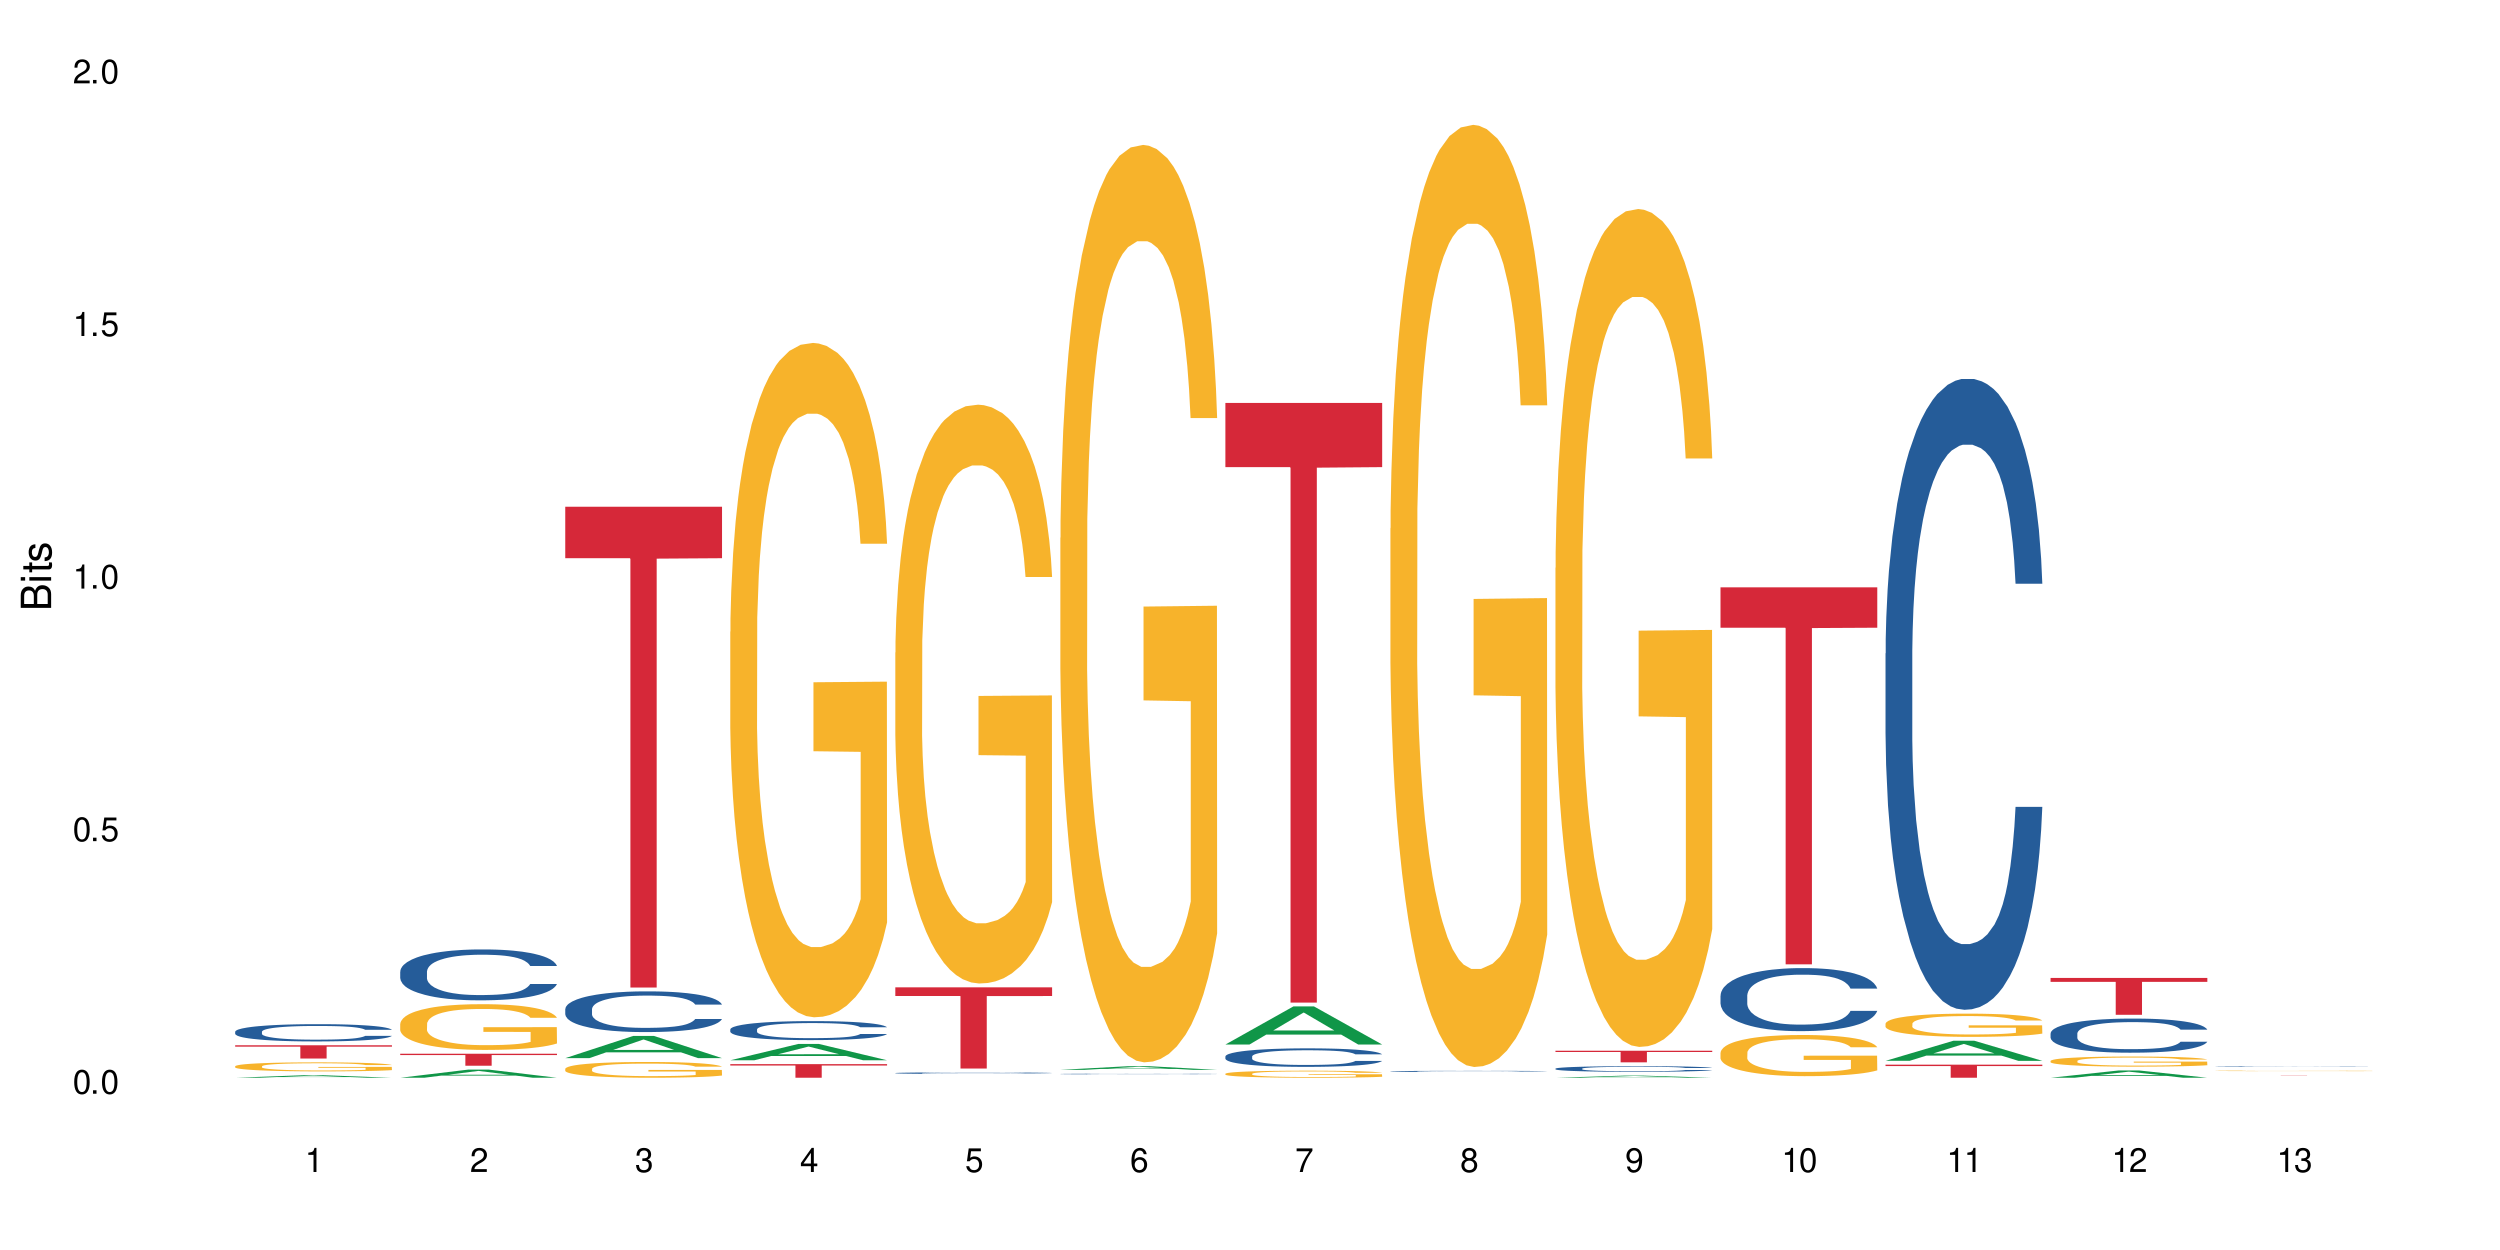 <?xml version="1.0" encoding="UTF-8"?>
<svg xmlns="http://www.w3.org/2000/svg" xmlns:xlink="http://www.w3.org/1999/xlink" width="720" height="360" viewBox="0 0 720 360">
<defs>
<g>
<g id="glyph-0-0">
</g>
<g id="glyph-0-1">
<path d="M 2.641 -6.938 C 2 -6.938 1.422 -6.656 1.078 -6.172 C 0.641 -5.562 0.406 -4.641 0.406 -3.359 C 0.406 -1.016 1.188 0.219 2.641 0.219 C 4.078 0.219 4.859 -1.016 4.859 -3.297 C 4.859 -4.641 4.656 -5.547 4.203 -6.172 C 3.844 -6.656 3.281 -6.938 2.641 -6.938 Z M 2.641 -6.188 C 3.547 -6.188 4 -5.25 4 -3.375 C 4 -1.406 3.562 -0.484 2.625 -0.484 C 1.734 -0.484 1.281 -1.438 1.281 -3.344 C 1.281 -5.25 1.734 -6.188 2.641 -6.188 Z M 2.641 -6.188 "/>
</g>
<g id="glyph-0-2">
<path d="M 1.828 -1 L 0.828 -1 L 0.828 0 L 1.828 0 Z M 1.828 -1 "/>
</g>
<g id="glyph-0-3">
<path d="M 4.562 -6.797 L 1.062 -6.797 L 0.547 -3.094 L 1.328 -3.094 C 1.719 -3.562 2.047 -3.734 2.578 -3.734 C 3.484 -3.734 4.062 -3.109 4.062 -2.094 C 4.062 -1.125 3.484 -0.531 2.578 -0.531 C 1.828 -0.531 1.375 -0.906 1.188 -1.672 L 0.328 -1.672 C 0.453 -1.109 0.547 -0.844 0.75 -0.594 C 1.125 -0.078 1.828 0.219 2.594 0.219 C 3.969 0.219 4.922 -0.781 4.922 -2.219 C 4.922 -3.562 4.031 -4.484 2.719 -4.484 C 2.25 -4.484 1.859 -4.359 1.469 -4.062 L 1.734 -5.969 L 4.562 -5.969 Z M 4.562 -6.797 "/>
</g>
<g id="glyph-0-4">
<path d="M 2.484 -4.938 L 2.484 0 L 3.328 0 L 3.328 -6.938 L 2.766 -6.938 C 2.469 -5.875 2.281 -5.734 0.984 -5.562 L 0.984 -4.938 Z M 2.484 -4.938 "/>
</g>
<g id="glyph-0-5">
<path d="M 4.859 -0.828 L 1.281 -0.828 C 1.359 -1.406 1.672 -1.781 2.5 -2.281 L 3.469 -2.828 C 4.406 -3.344 4.906 -4.062 4.906 -4.906 C 4.906 -5.484 4.672 -6.031 4.266 -6.406 C 3.859 -6.766 3.375 -6.938 2.719 -6.938 C 1.859 -6.938 1.219 -6.625 0.844 -6.031 C 0.609 -5.672 0.5 -5.234 0.484 -4.531 L 1.328 -4.531 C 1.359 -5.016 1.406 -5.281 1.531 -5.516 C 1.75 -5.938 2.188 -6.203 2.703 -6.203 C 3.469 -6.203 4.031 -5.641 4.031 -4.891 C 4.031 -4.344 3.719 -3.859 3.125 -3.516 L 2.234 -3 C 0.812 -2.172 0.406 -1.531 0.328 -0.016 L 4.859 -0.016 Z M 4.859 -0.828 "/>
</g>
<g id="glyph-0-6">
<path d="M 2.125 -3.188 L 2.578 -3.188 C 3.5 -3.188 3.984 -2.766 3.984 -1.922 C 3.984 -1.062 3.469 -0.531 2.594 -0.531 C 1.656 -0.531 1.203 -1 1.156 -2.016 L 0.312 -2.016 C 0.344 -1.453 0.438 -1.094 0.609 -0.781 C 0.953 -0.109 1.625 0.219 2.547 0.219 C 3.953 0.219 4.859 -0.625 4.859 -1.938 C 4.859 -2.828 4.516 -3.297 3.703 -3.594 C 4.344 -3.844 4.656 -4.328 4.656 -5.031 C 4.656 -6.219 3.875 -6.938 2.578 -6.938 C 1.203 -6.938 0.484 -6.172 0.453 -4.703 L 1.297 -4.703 C 1.312 -5.125 1.344 -5.359 1.453 -5.578 C 1.641 -5.969 2.062 -6.203 2.594 -6.203 C 3.344 -6.203 3.797 -5.75 3.797 -5 C 3.797 -4.516 3.609 -4.219 3.25 -4.047 C 3.016 -3.953 2.703 -3.922 2.125 -3.906 Z M 2.125 -3.188 "/>
</g>
<g id="glyph-0-7">
<path d="M 3.141 -1.672 L 3.141 0 L 3.984 0 L 3.984 -1.672 L 4.984 -1.672 L 4.984 -2.438 L 3.984 -2.438 L 3.984 -6.938 L 3.359 -6.938 L 0.266 -2.578 L 0.266 -1.672 Z M 3.141 -2.438 L 1 -2.438 L 3.141 -5.5 Z M 3.141 -2.438 "/>
</g>
<g id="glyph-0-8">
<path d="M 4.781 -5.125 C 4.609 -6.266 3.891 -6.938 2.844 -6.938 C 2.094 -6.938 1.422 -6.578 1.031 -5.953 C 0.594 -5.266 0.406 -4.422 0.406 -3.172 C 0.406 -2 0.578 -1.25 0.984 -0.641 C 1.359 -0.078 1.953 0.219 2.703 0.219 C 3.984 0.219 4.922 -0.75 4.922 -2.094 C 4.922 -3.375 4.062 -4.281 2.844 -4.281 C 2.172 -4.281 1.641 -4.031 1.281 -3.516 C 1.281 -5.234 1.828 -6.188 2.797 -6.188 C 3.391 -6.188 3.797 -5.797 3.938 -5.125 Z M 2.734 -3.531 C 3.547 -3.531 4.062 -2.953 4.062 -2.031 C 4.062 -1.156 3.484 -0.531 2.703 -0.531 C 1.922 -0.531 1.328 -1.188 1.328 -2.078 C 1.328 -2.938 1.906 -3.531 2.734 -3.531 Z M 2.734 -3.531 "/>
</g>
<g id="glyph-0-9">
<path d="M 4.984 -6.797 L 0.438 -6.797 L 0.438 -5.969 L 4.109 -5.969 C 2.5 -3.656 1.828 -2.234 1.328 0 L 2.219 0 C 2.594 -2.172 3.453 -4.047 4.984 -6.094 Z M 4.984 -6.797 "/>
</g>
<g id="glyph-0-10">
<path d="M 3.75 -3.656 C 4.469 -4.094 4.688 -4.438 4.688 -5.078 C 4.688 -6.172 3.844 -6.938 2.641 -6.938 C 1.438 -6.938 0.594 -6.172 0.594 -5.094 C 0.594 -4.438 0.812 -4.094 1.516 -3.656 C 0.734 -3.266 0.359 -2.703 0.359 -1.922 C 0.359 -0.656 1.281 0.219 2.641 0.219 C 3.984 0.219 4.922 -0.656 4.922 -1.922 C 4.922 -2.703 4.531 -3.266 3.75 -3.656 Z M 2.641 -6.188 C 3.359 -6.188 3.812 -5.75 3.812 -5.062 C 3.812 -4.406 3.344 -3.984 2.641 -3.984 C 1.922 -3.984 1.453 -4.406 1.453 -5.078 C 1.453 -5.75 1.922 -6.188 2.641 -6.188 Z M 2.641 -3.266 C 3.484 -3.266 4.062 -2.719 4.062 -1.906 C 4.062 -1.078 3.484 -0.531 2.625 -0.531 C 1.797 -0.531 1.219 -1.094 1.219 -1.906 C 1.219 -2.719 1.781 -3.266 2.641 -3.266 Z M 2.641 -3.266 "/>
</g>
<g id="glyph-0-11">
<path d="M 0.516 -1.578 C 0.672 -0.453 1.406 0.219 2.438 0.219 C 3.188 0.219 3.859 -0.141 4.266 -0.766 C 4.688 -1.453 4.891 -2.297 4.891 -3.547 C 4.891 -4.719 4.703 -5.453 4.312 -6.078 C 3.938 -6.641 3.344 -6.938 2.594 -6.938 C 1.297 -6.938 0.359 -5.969 0.359 -4.625 C 0.359 -3.344 1.234 -2.453 2.453 -2.453 C 3.094 -2.453 3.578 -2.672 4.016 -3.203 C 4 -1.484 3.469 -0.531 2.5 -0.531 C 1.906 -0.531 1.484 -0.906 1.359 -1.578 Z M 2.578 -6.203 C 3.375 -6.203 3.969 -5.531 3.969 -4.641 C 3.969 -3.797 3.391 -3.188 2.547 -3.188 C 1.734 -3.188 1.234 -3.766 1.234 -4.688 C 1.234 -5.562 1.797 -6.203 2.578 -6.203 Z M 2.578 -6.203 "/>
</g>
<g id="glyph-1-0">
</g>
<g id="glyph-1-1">
<path d="M 0 -0.953 L 0 -4.891 C 0 -5.719 -0.234 -6.344 -0.734 -6.797 C -1.188 -7.234 -1.812 -7.469 -2.5 -7.469 C -3.547 -7.469 -4.188 -7 -4.625 -5.875 C -4.984 -6.688 -5.625 -7.094 -6.531 -7.094 C -7.172 -7.094 -7.734 -6.859 -8.141 -6.391 C -8.562 -5.922 -8.75 -5.344 -8.75 -4.5 L -8.75 -0.953 Z M -4.984 -2.062 L -7.766 -2.062 L -7.766 -4.219 C -7.766 -4.844 -7.688 -5.203 -7.453 -5.5 C -7.219 -5.812 -6.859 -5.969 -6.375 -5.969 C -5.891 -5.969 -5.531 -5.812 -5.297 -5.5 C -5.062 -5.203 -4.984 -4.844 -4.984 -4.219 Z M -0.984 -2.062 L -4 -2.062 L -4 -4.781 C -4 -5.766 -3.438 -6.359 -2.484 -6.359 C -1.547 -6.359 -0.984 -5.766 -0.984 -4.781 Z M -0.984 -2.062 "/>
</g>
<g id="glyph-1-2">
<path d="M -6.281 -1.797 L -6.281 -0.797 L 0 -0.797 L 0 -1.797 Z M -8.75 -1.797 L -8.75 -0.797 L -7.484 -0.797 L -7.484 -1.797 Z M -8.75 -1.797 "/>
</g>
<g id="glyph-1-3">
<path d="M -6.281 -3.047 L -6.281 -2.016 L -8.016 -2.016 L -8.016 -1.016 L -6.281 -1.016 L -6.281 -0.172 L -5.469 -0.172 L -5.469 -1.016 L -0.719 -1.016 C -0.078 -1.016 0.281 -1.453 0.281 -2.234 C 0.281 -2.5 0.25 -2.719 0.188 -3.047 L -0.641 -3.047 C -0.609 -2.906 -0.594 -2.766 -0.594 -2.562 C -0.594 -2.141 -0.719 -2.016 -1.156 -2.016 L -5.469 -2.016 L -5.469 -3.047 Z M -6.281 -3.047 "/>
</g>
<g id="glyph-1-4">
<path d="M -4.531 -5.25 C -5.766 -5.25 -6.469 -4.422 -6.469 -2.969 C -6.469 -1.516 -5.719 -0.562 -4.547 -0.562 C -3.562 -0.562 -3.094 -1.062 -2.734 -2.562 L -2.516 -3.484 C -2.344 -4.188 -2.094 -4.469 -1.641 -4.469 C -1.047 -4.469 -0.641 -3.875 -0.641 -3 C -0.641 -2.453 -0.797 -2 -1.062 -1.75 C -1.25 -1.594 -1.422 -1.531 -1.875 -1.469 L -1.875 -0.406 C -0.422 -0.453 0.281 -1.266 0.281 -2.922 C 0.281 -4.5 -0.5 -5.516 -1.719 -5.516 C -2.656 -5.516 -3.172 -4.984 -3.469 -3.734 L -3.703 -2.766 C -3.891 -1.953 -4.156 -1.609 -4.594 -1.609 C -5.188 -1.609 -5.547 -2.125 -5.547 -2.938 C -5.547 -3.75 -5.203 -4.172 -4.531 -4.203 Z M -4.531 -5.25 "/>
</g>
</g>
</defs>
<rect x="-72" y="-36" width="864" height="432" fill="rgb(100%, 100%, 100%)" fill-opacity="1"/>
<path fill-rule="nonzero" fill="rgb(6.275%, 58.824%, 28.235%)" fill-opacity="1" d="M 67.73 310.395 L 67.777 310.395 L 87.316 309.664 L 93.25 309.664 L 112.883 310.395 L 105.984 310.395 L 101.066 310.203 L 79.5 310.203 L 74.676 310.395 L 67.73 310.395 L 81.574 310.125 L 99.086 310.125 L 90.355 309.785 L 90.164 309.785 L 81.527 310.125 L 81.574 310.125 Z M 67.73 310.395 "/>
<path fill-rule="nonzero" fill="rgb(14.51%, 36.078%, 60%)" fill-opacity="1" d="M 67.73 297.125 L 67.785 297.121 L 67.785 297.012 L 67.953 296.84 L 68.336 296.621 L 68.723 296.473 L 69.715 296.203 L 71.09 295.945 L 72.523 295.742 L 73.566 295.625 L 74.504 295.535 L 76.652 295.367 L 78.027 295.281 L 79.516 295.203 L 81.332 295.125 L 82.652 295.078 L 85.629 295.008 L 87.828 294.977 L 89.535 294.961 L 93.227 294.961 L 95.43 294.98 L 97.027 295 L 98.789 295.039 L 100.273 295.078 L 102.863 295.18 L 105.176 295.309 L 106.223 295.379 L 107.875 295.52 L 109.141 295.656 L 110.02 295.773 L 111.012 295.945 L 111.895 296.148 L 112.555 296.379 L 112.883 296.574 L 105.176 296.574 L 104.789 296.395 L 104.348 296.254 L 103.523 296.066 L 102.699 295.934 L 101.543 295.801 L 100.496 295.715 L 99.062 295.629 L 97.797 295.574 L 96.477 295.535 L 95.207 295.508 L 92.785 295.48 L 89.977 295.48 L 88.93 295.488 L 86.785 295.523 L 85.629 295.559 L 83.977 295.621 L 82.82 295.68 L 81.441 295.77 L 80.508 295.848 L 79.352 295.965 L 78.523 296.07 L 77.586 296.223 L 77.035 296.336 L 76.543 296.461 L 76.102 296.613 L 75.77 296.77 L 75.551 296.941 L 75.441 297.102 L 75.441 297.809 L 75.551 297.973 L 75.824 298.164 L 76.543 298.441 L 77.586 298.68 L 78.801 298.871 L 79.957 299.008 L 80.617 299.074 L 81.496 299.145 L 82.875 299.238 L 84.855 299.328 L 86.012 299.363 L 87.773 299.398 L 89.594 299.418 L 92.016 299.418 L 94.164 299.398 L 95.594 299.379 L 97.082 299.34 L 99.117 299.262 L 100.383 299.191 L 101.484 299.105 L 102.312 299.02 L 102.863 298.945 L 103.688 298.805 L 104.348 298.648 L 104.844 298.492 L 105.176 298.336 L 112.883 298.336 L 112.555 298.52 L 112.059 298.695 L 111.562 298.828 L 110.793 298.984 L 109.91 299.129 L 108.645 299.285 L 107.598 299.391 L 106.223 299.504 L 104.957 299.59 L 103.578 299.668 L 101.543 299.758 L 100.219 299.805 L 98.789 299.848 L 97.082 299.883 L 94.934 299.914 L 92.621 299.934 L 90.473 299.938 L 88.16 299.926 L 86.453 299.91 L 84.195 299.867 L 81.387 299.785 L 79.352 299.699 L 77.754 299.613 L 76.375 299.523 L 74.836 299.398 L 72.852 299.199 L 71.641 299.047 L 70.816 298.918 L 69.879 298.742 L 69.219 298.582 L 68.445 298.328 L 67.895 298.004 L 67.73 297.754 Z M 67.73 297.125 "/>
<path fill-rule="nonzero" fill="rgb(96.863%, 70.196%, 16.863%)" fill-opacity="1" d="M 67.73 307.074 L 67.785 307.07 L 67.785 307.023 L 68.008 306.914 L 68.559 306.77 L 69.273 306.645 L 70.043 306.551 L 70.539 306.5 L 71.367 306.43 L 72.082 306.379 L 73.898 306.27 L 76.211 306.172 L 77.477 306.129 L 78.91 306.086 L 80.945 306.043 L 81.883 306.023 L 84.746 305.988 L 87.996 305.965 L 91.574 305.957 L 93.227 305.957 L 95.484 305.969 L 98.566 305.992 L 100.328 306.02 L 101.707 306.043 L 103.137 306.074 L 104.898 306.121 L 106.551 306.176 L 107.875 306.234 L 109.195 306.305 L 110.297 306.383 L 111.234 306.465 L 112.059 306.566 L 112.555 306.648 L 112.883 306.73 L 105.23 306.73 L 104.789 306.648 L 104.293 306.586 L 103.469 306.504 L 102.641 306.449 L 101.816 306.402 L 100.273 306.34 L 98.953 306.305 L 97.301 306.27 L 95.703 306.25 L 93.887 306.234 L 92.785 306.23 L 89.867 306.23 L 87.223 306.246 L 85.684 306.266 L 84.582 306.285 L 83.039 306.32 L 82.102 306.348 L 81.551 306.367 L 79.902 306.441 L 78.801 306.508 L 78.195 306.555 L 77.422 306.625 L 76.871 306.688 L 76.266 306.785 L 75.938 306.855 L 75.496 307.02 L 75.441 307.445 L 75.605 307.535 L 75.938 307.633 L 76.375 307.719 L 77.035 307.809 L 77.699 307.879 L 78.855 307.973 L 79.844 308.035 L 80.617 308.074 L 82.102 308.141 L 82.707 308.16 L 84.141 308.203 L 85.629 308.238 L 87.445 308.266 L 88.82 308.281 L 91.023 308.293 L 93.832 308.293 L 97.137 308.277 L 99.227 308.258 L 100.66 308.238 L 101.598 308.223 L 102.754 308.195 L 103.578 308.172 L 104.348 308.145 L 105.285 308.105 L 105.285 307.535 L 91.684 307.535 L 91.684 307.27 L 112.828 307.266 L 112.883 308.195 L 111.727 308.262 L 110.297 308.324 L 108.918 308.371 L 107.488 308.41 L 105.449 308.457 L 103.797 308.484 L 101.266 308.516 L 98.953 308.539 L 96.531 308.555 L 94.383 308.559 L 91.852 308.562 L 89.594 308.559 L 87.168 308.543 L 85.242 308.523 L 83.48 308.5 L 81.719 308.469 L 79.516 308.422 L 78.082 308.379 L 76.598 308.328 L 75.109 308.27 L 73.789 308.207 L 72.906 308.156 L 72.027 308.098 L 71.09 308.027 L 70.207 307.945 L 69.547 307.871 L 68.941 307.789 L 68.5 307.711 L 68.062 307.602 L 67.84 307.52 L 67.73 307.445 Z M 67.73 307.074 "/>
<path fill-rule="nonzero" fill="rgb(83.922%, 15.686%, 22.353%)" fill-opacity="1" d="M 67.73 301.039 L 112.883 301.039 L 112.883 301.449 L 94.066 301.449 L 94.066 304.855 L 86.496 304.855 L 86.496 301.453 L 86.387 301.449 L 67.73 301.449 Z M 67.73 301.039 "/>
<path fill-rule="nonzero" fill="rgb(6.275%, 58.824%, 28.235%)" fill-opacity="1" d="M 115.262 310.391 L 115.309 310.391 L 134.848 308.047 L 140.781 308.047 L 160.414 310.395 L 153.516 310.395 L 148.598 309.781 L 127.031 309.781 L 122.207 310.391 L 115.262 310.391 L 129.105 309.527 L 146.617 309.523 L 137.887 308.43 L 137.789 308.426 L 137.691 308.434 L 129.059 309.523 L 129.105 309.527 Z M 115.262 310.391 "/>
<path fill-rule="nonzero" fill="rgb(14.51%, 36.078%, 60%)" fill-opacity="1" d="M 115.262 279.82 L 115.316 279.805 L 115.316 279.484 L 115.48 278.977 L 115.867 278.332 L 116.254 277.891 L 117.242 277.102 L 118.621 276.336 L 120.051 275.746 L 121.098 275.398 L 122.035 275.129 L 124.184 274.637 L 125.559 274.379 L 127.047 274.152 L 128.863 273.926 L 130.184 273.793 L 133.156 273.578 L 135.359 273.484 L 137.066 273.441 L 140.758 273.441 L 142.961 273.496 L 144.555 273.562 L 146.316 273.672 L 147.805 273.793 L 150.395 274.086 L 152.707 274.461 L 153.75 274.676 L 155.402 275.09 L 156.672 275.492 L 157.551 275.84 L 158.543 276.336 L 159.422 276.938 L 160.086 277.621 L 160.414 278.199 L 152.707 278.199 L 152.32 277.664 L 151.879 277.246 L 151.055 276.699 L 150.227 276.309 L 149.07 275.922 L 148.023 275.668 L 146.594 275.414 L 145.328 275.25 L 144.004 275.129 L 142.738 275.051 L 140.316 274.969 L 137.508 274.969 L 136.461 274.996 L 134.312 275.105 L 133.156 275.199 L 131.504 275.387 L 130.348 275.559 L 128.973 275.828 L 128.035 276.055 L 126.879 276.402 L 126.055 276.711 L 125.117 277.152 L 124.566 277.488 L 124.07 277.863 L 123.633 278.305 L 123.301 278.773 L 123.082 279.27 L 122.969 279.754 L 122.969 281.828 L 123.082 282.312 L 123.355 282.875 L 124.07 283.691 L 125.117 284.402 L 126.328 284.965 L 127.484 285.367 L 128.145 285.555 L 129.027 285.77 L 130.402 286.035 L 132.387 286.305 L 133.543 286.41 L 135.305 286.52 L 137.121 286.57 L 139.547 286.57 L 141.691 286.52 L 143.125 286.453 L 144.609 286.344 L 146.648 286.117 L 147.914 285.902 L 149.016 285.648 L 149.844 285.395 L 150.395 285.18 L 151.219 284.762 L 151.879 284.309 L 152.375 283.84 L 152.707 283.383 L 160.414 283.383 L 160.086 283.918 L 159.59 284.441 L 159.094 284.832 L 158.324 285.301 L 157.441 285.715 L 156.176 286.184 L 155.129 286.492 L 153.75 286.828 L 152.484 287.082 L 151.109 287.309 L 149.07 287.578 L 147.75 287.711 L 146.316 287.832 L 144.609 287.938 L 142.465 288.031 L 140.152 288.086 L 138.004 288.098 L 135.691 288.074 L 133.984 288.02 L 131.727 287.898 L 128.918 287.656 L 126.879 287.402 L 125.281 287.148 L 123.906 286.879 L 122.363 286.52 L 120.383 285.93 L 119.172 285.473 L 118.344 285.098 L 117.41 284.574 L 116.746 284.105 L 115.977 283.355 L 115.426 282.406 L 115.262 281.668 Z M 115.262 279.82 "/>
<path fill-rule="nonzero" fill="rgb(96.863%, 70.196%, 16.863%)" fill-opacity="1" d="M 115.262 294.844 L 115.316 294.832 L 115.316 294.594 L 115.535 294.051 L 116.086 293.305 L 116.805 292.691 L 117.574 292.211 L 118.07 291.957 L 118.895 291.598 L 119.609 291.332 L 121.43 290.789 L 123.742 290.285 L 125.008 290.066 L 126.438 289.863 L 128.477 289.637 L 129.414 289.551 L 132.277 289.359 L 135.523 289.238 L 139.105 289.203 L 140.758 289.215 L 143.016 289.262 L 146.098 289.395 L 147.859 289.516 L 149.238 289.637 L 150.668 289.793 L 152.43 290.031 L 154.082 290.32 L 155.402 290.609 L 156.727 290.969 L 157.828 291.355 L 158.762 291.777 L 159.59 292.281 L 160.086 292.703 L 160.414 293.125 L 152.762 293.125 L 152.32 292.703 L 151.824 292.379 L 151 291.98 L 150.172 291.691 L 149.348 291.465 L 147.805 291.152 L 146.484 290.957 L 144.832 290.789 L 143.234 290.684 L 141.418 290.609 L 140.316 290.586 L 137.398 290.586 L 134.754 290.668 L 133.211 290.766 L 132.109 290.863 L 130.57 291.043 L 129.633 291.188 L 129.082 291.285 L 127.43 291.656 L 126.328 291.992 L 125.723 292.223 L 124.953 292.582 L 124.402 292.906 L 123.797 293.391 L 123.465 293.75 L 123.023 294.566 L 122.969 296.734 L 123.137 297.191 L 123.465 297.684 L 123.906 298.117 L 124.566 298.574 L 125.227 298.926 L 126.383 299.395 L 127.375 299.707 L 128.145 299.91 L 129.633 300.234 L 130.238 300.344 L 131.672 300.559 L 133.156 300.73 L 134.973 300.875 L 136.352 300.945 L 138.555 301.004 L 141.363 301.004 L 144.668 300.934 L 146.758 300.836 L 148.191 300.742 L 149.125 300.656 L 150.281 300.523 L 151.109 300.402 L 151.879 300.273 L 152.816 300.066 L 152.816 297.191 L 139.215 297.18 L 139.215 295.832 L 160.359 295.82 L 160.414 300.523 L 159.258 300.848 L 157.828 301.16 L 156.449 301.402 L 155.02 301.605 L 152.98 301.836 L 151.328 301.98 L 148.797 302.148 L 146.484 302.258 L 144.059 302.328 L 141.914 302.363 L 139.379 302.379 L 137.121 302.352 L 134.699 302.281 L 132.773 302.184 L 131.012 302.062 L 129.246 301.906 L 127.047 301.656 L 125.613 301.449 L 124.125 301.199 L 122.641 300.898 L 121.316 300.574 L 120.438 300.32 L 119.555 300.031 L 118.621 299.672 L 117.738 299.262 L 117.078 298.887 L 116.473 298.465 L 116.031 298.07 L 115.59 297.527 L 115.371 297.094 L 115.262 296.723 Z M 115.262 294.844 "/>
<path fill-rule="nonzero" fill="rgb(83.922%, 15.686%, 22.353%)" fill-opacity="1" d="M 115.262 303.48 L 160.414 303.48 L 160.414 303.852 L 141.598 303.852 L 141.598 306.941 L 134.023 306.941 L 134.023 303.855 L 133.914 303.852 L 115.262 303.852 Z M 115.262 303.48 "/>
<path fill-rule="nonzero" fill="rgb(6.275%, 58.824%, 28.235%)" fill-opacity="1" d="M 162.793 304.742 L 162.84 304.734 L 182.379 298.344 L 188.312 298.344 L 207.945 304.746 L 201.047 304.746 L 196.125 303.074 L 174.562 303.074 L 169.738 304.742 L 162.793 304.742 L 176.637 302.383 L 194.148 302.379 L 185.418 299.387 L 185.32 299.383 L 185.223 299.402 L 176.59 302.379 L 176.637 302.383 Z M 162.793 304.742 "/>
<path fill-rule="nonzero" fill="rgb(14.51%, 36.078%, 60%)" fill-opacity="1" d="M 162.793 290.621 L 162.848 290.609 L 162.848 290.352 L 163.012 289.945 L 163.398 289.43 L 163.781 289.078 L 164.773 288.445 L 166.148 287.836 L 167.582 287.363 L 168.629 287.086 L 169.562 286.871 L 171.711 286.473 L 173.09 286.27 L 174.574 286.086 L 176.391 285.906 L 177.715 285.797 L 180.688 285.629 L 182.891 285.551 L 184.598 285.52 L 188.285 285.52 L 190.488 285.562 L 192.086 285.617 L 193.848 285.703 L 195.336 285.797 L 197.922 286.035 L 200.234 286.336 L 201.281 286.504 L 202.934 286.836 L 204.199 287.16 L 205.082 287.438 L 206.074 287.836 L 206.953 288.316 L 207.613 288.863 L 207.945 289.324 L 200.234 289.324 L 199.852 288.895 L 199.41 288.562 L 198.582 288.125 L 197.758 287.812 L 196.602 287.504 L 195.555 287.297 L 194.125 287.094 L 192.855 286.965 L 191.535 286.871 L 190.27 286.805 L 187.848 286.742 L 185.039 286.742 L 183.992 286.762 L 181.844 286.848 L 180.688 286.922 L 179.035 287.074 L 177.879 287.211 L 176.504 287.426 L 175.566 287.609 L 174.41 287.887 L 173.586 288.133 L 172.648 288.488 L 172.098 288.754 L 171.602 289.055 L 171.16 289.41 L 170.832 289.785 L 170.609 290.18 L 170.5 290.566 L 170.5 292.227 L 170.609 292.613 L 170.887 293.062 L 171.602 293.715 L 172.648 294.285 L 173.859 294.734 L 175.016 295.055 L 175.676 295.203 L 176.559 295.375 L 177.934 295.59 L 179.918 295.805 L 181.074 295.891 L 182.836 295.977 L 184.652 296.02 L 187.074 296.02 L 189.223 295.977 L 190.656 295.922 L 192.141 295.836 L 194.18 295.656 L 195.445 295.484 L 196.547 295.281 L 197.371 295.074 L 197.922 294.906 L 198.75 294.574 L 199.41 294.207 L 199.906 293.832 L 200.234 293.469 L 207.945 293.469 L 207.613 293.898 L 207.117 294.316 L 206.625 294.625 L 205.852 295 L 204.973 295.332 L 203.703 295.707 L 202.66 295.953 L 201.281 296.223 L 200.016 296.426 L 198.641 296.609 L 196.602 296.82 L 195.281 296.93 L 193.848 297.027 L 192.141 297.113 L 189.992 297.188 L 187.68 297.23 L 185.535 297.238 L 183.219 297.219 L 181.512 297.176 L 179.254 297.078 L 176.449 296.887 L 174.41 296.684 L 172.812 296.48 L 171.438 296.266 L 169.895 295.977 L 167.914 295.504 L 166.699 295.141 L 165.875 294.84 L 164.938 294.422 L 164.277 294.047 L 163.508 293.449 L 162.957 292.688 L 162.793 292.098 Z M 162.793 290.621 "/>
<path fill-rule="nonzero" fill="rgb(96.863%, 70.196%, 16.863%)" fill-opacity="1" d="M 162.793 307.797 L 162.848 307.793 L 162.848 307.707 L 163.066 307.523 L 163.617 307.266 L 164.332 307.055 L 165.105 306.887 L 165.602 306.801 L 166.426 306.676 L 167.141 306.582 L 168.957 306.398 L 171.27 306.223 L 172.539 306.148 L 173.969 306.078 L 176.008 306 L 176.941 305.969 L 179.805 305.902 L 183.055 305.863 L 186.633 305.848 L 188.285 305.852 L 190.543 305.871 L 193.629 305.914 L 195.391 305.957 L 196.766 306 L 198.199 306.051 L 199.961 306.137 L 201.613 306.234 L 202.934 306.336 L 204.254 306.461 L 205.355 306.594 L 206.293 306.738 L 207.117 306.91 L 207.613 307.059 L 207.945 307.203 L 200.289 307.203 L 199.852 307.059 L 199.355 306.945 L 198.527 306.809 L 197.703 306.707 L 196.875 306.629 L 195.336 306.523 L 194.012 306.457 L 192.363 306.398 L 190.766 306.359 L 188.949 306.336 L 187.848 306.328 L 184.926 306.328 L 182.285 306.355 L 180.742 306.391 L 179.641 306.422 L 178.098 306.484 L 177.164 306.535 L 176.613 306.566 L 174.961 306.695 L 173.859 306.812 L 173.254 306.891 L 172.484 307.016 L 171.934 307.129 L 171.328 307.293 L 170.996 307.418 L 170.555 307.699 L 170.5 308.449 L 170.664 308.605 L 170.996 308.777 L 171.438 308.926 L 172.098 309.082 L 172.758 309.203 L 173.914 309.363 L 174.906 309.473 L 175.676 309.543 L 177.164 309.656 L 177.77 309.691 L 179.199 309.766 L 180.688 309.824 L 182.504 309.875 L 183.883 309.898 L 186.082 309.922 L 188.891 309.922 L 192.195 309.895 L 194.289 309.863 L 195.719 309.828 L 196.656 309.801 L 197.812 309.754 L 198.641 309.715 L 199.41 309.668 L 200.348 309.598 L 200.348 308.605 L 186.746 308.602 L 186.746 308.137 L 207.891 308.133 L 207.945 309.754 L 206.789 309.867 L 205.355 309.977 L 203.98 310.059 L 202.547 310.129 L 200.512 310.207 L 198.859 310.258 L 196.324 310.316 L 194.012 310.352 L 191.59 310.379 L 189.441 310.391 L 186.91 310.395 L 184.652 310.387 L 182.23 310.359 L 180.301 310.328 L 178.539 310.285 L 176.777 310.23 L 174.574 310.145 L 173.145 310.074 L 171.656 309.988 L 170.172 309.883 L 168.848 309.773 L 167.969 309.684 L 167.086 309.586 L 166.148 309.461 L 165.27 309.32 L 164.609 309.191 L 164.004 309.047 L 163.562 308.91 L 163.121 308.723 L 162.902 308.57 L 162.793 308.445 Z M 162.793 307.797 "/>
<path fill-rule="nonzero" fill="rgb(83.922%, 15.686%, 22.353%)" fill-opacity="1" d="M 162.793 145.938 L 207.945 145.938 L 207.945 160.762 L 189.125 160.891 L 189.125 284.418 L 181.555 284.418 L 181.555 161.023 L 181.445 160.762 L 162.793 160.762 Z M 162.793 145.938 "/>
<path fill-rule="nonzero" fill="rgb(6.275%, 58.824%, 28.235%)" fill-opacity="1" d="M 210.32 305.352 L 210.371 305.348 L 229.906 300.656 L 235.84 300.656 L 255.477 305.359 L 248.578 305.359 L 243.656 304.129 L 222.094 304.129 L 217.27 305.352 L 210.32 305.352 L 224.168 303.621 L 241.68 303.617 L 232.945 301.422 L 232.852 301.418 L 232.754 301.434 L 224.117 303.617 L 224.168 303.621 Z M 210.32 305.352 "/>
<path fill-rule="nonzero" fill="rgb(14.51%, 36.078%, 60%)" fill-opacity="1" d="M 210.32 296.461 L 210.375 296.457 L 210.375 296.336 L 210.543 296.148 L 210.926 295.906 L 211.312 295.742 L 212.305 295.445 L 213.68 295.16 L 215.113 294.941 L 216.16 294.812 L 217.094 294.711 L 219.242 294.527 L 220.617 294.43 L 222.105 294.348 L 223.922 294.262 L 225.246 294.211 L 228.219 294.133 L 230.422 294.098 L 232.129 294.082 L 235.816 294.082 L 238.02 294.102 L 239.617 294.125 L 241.379 294.168 L 242.863 294.211 L 245.453 294.32 L 247.766 294.461 L 248.812 294.543 L 250.465 294.695 L 251.73 294.848 L 252.613 294.977 L 253.602 295.16 L 254.484 295.387 L 255.145 295.641 L 255.477 295.855 L 247.766 295.855 L 247.379 295.656 L 246.941 295.5 L 246.113 295.297 L 245.289 295.152 L 244.133 295.008 L 243.086 294.91 L 241.652 294.816 L 240.387 294.758 L 239.066 294.711 L 237.801 294.68 L 235.375 294.652 L 232.566 294.652 L 231.523 294.66 L 229.375 294.703 L 228.219 294.738 L 226.566 294.809 L 225.41 294.871 L 224.031 294.973 L 223.098 295.059 L 221.941 295.188 L 221.113 295.301 L 220.18 295.465 L 219.629 295.594 L 219.133 295.73 L 218.691 295.898 L 218.359 296.07 L 218.141 296.258 L 218.031 296.438 L 218.031 297.211 L 218.141 297.391 L 218.418 297.602 L 219.133 297.906 L 220.18 298.172 L 221.391 298.383 L 222.547 298.531 L 223.207 298.602 L 224.086 298.684 L 225.465 298.781 L 227.445 298.883 L 228.602 298.922 L 230.367 298.961 L 232.184 298.984 L 234.605 298.984 L 236.754 298.961 L 238.184 298.938 L 239.672 298.898 L 241.707 298.812 L 242.977 298.734 L 244.078 298.637 L 244.902 298.543 L 245.453 298.461 L 246.277 298.309 L 246.941 298.137 L 247.438 297.961 L 247.766 297.793 L 255.477 297.793 L 255.145 297.992 L 254.648 298.188 L 254.152 298.332 L 253.383 298.508 L 252.5 298.664 L 251.234 298.836 L 250.188 298.953 L 248.812 299.078 L 247.547 299.172 L 246.168 299.258 L 244.133 299.359 L 242.809 299.406 L 241.379 299.453 L 239.672 299.492 L 237.523 299.527 L 235.211 299.547 L 233.062 299.551 L 230.75 299.543 L 229.043 299.523 L 226.785 299.477 L 223.977 299.387 L 221.941 299.293 L 220.344 299.199 L 218.965 299.098 L 217.426 298.961 L 215.441 298.742 L 214.23 298.574 L 213.406 298.434 L 212.469 298.238 L 211.809 298.062 L 211.039 297.781 L 210.488 297.426 L 210.32 297.152 Z M 210.32 296.461 "/>
<path fill-rule="nonzero" fill="rgb(96.863%, 70.196%, 16.863%)" fill-opacity="1" d="M 210.32 181.949 L 210.375 181.77 L 210.375 178.223 L 210.598 170.242 L 211.148 159.246 L 211.863 150.199 L 212.633 143.105 L 213.129 139.379 L 213.957 134.059 L 214.672 130.156 L 216.488 122.176 L 218.801 114.727 L 220.066 111.531 L 221.5 108.52 L 223.539 105.148 L 224.473 103.906 L 227.336 101.066 L 230.586 99.293 L 234.164 98.762 L 235.816 98.941 L 238.074 99.648 L 241.156 101.602 L 242.922 103.375 L 244.297 105.148 L 245.73 107.453 L 247.492 111 L 249.145 115.258 L 250.465 119.516 L 251.785 124.836 L 252.887 130.512 L 253.824 136.719 L 254.648 144.168 L 255.145 150.375 L 255.477 156.586 L 247.82 156.586 L 247.379 150.375 L 246.887 145.586 L 246.059 139.734 L 245.234 135.477 L 244.406 132.109 L 242.863 127.496 L 241.543 124.656 L 239.891 122.176 L 238.293 120.578 L 236.477 119.516 L 235.375 119.16 L 232.457 119.16 L 229.816 120.402 L 228.273 121.82 L 227.172 123.238 L 225.629 125.898 L 224.695 128.027 L 224.145 129.445 L 222.492 134.945 L 221.391 139.91 L 220.785 143.281 L 220.012 148.602 L 219.461 153.391 L 218.855 160.484 L 218.527 165.809 L 218.086 177.867 L 218.031 209.793 L 218.195 216.535 L 218.527 223.805 L 218.965 230.191 L 219.629 236.93 L 220.289 242.074 L 221.445 248.992 L 222.438 253.605 L 223.207 256.621 L 224.695 261.406 L 225.301 263.004 L 226.73 266.195 L 228.219 268.68 L 230.035 270.809 L 231.41 271.871 L 233.613 272.758 L 236.422 272.758 L 239.727 271.695 L 241.82 270.277 L 243.25 268.859 L 244.188 267.617 L 245.344 265.664 L 246.168 263.891 L 246.941 261.941 L 247.875 258.926 L 247.875 216.535 L 234.273 216.355 L 234.273 196.492 L 255.422 196.312 L 255.477 265.664 L 254.32 270.453 L 252.887 275.066 L 251.512 278.613 L 250.078 281.629 L 248.043 284.996 L 246.391 287.125 L 243.855 289.609 L 241.543 291.207 L 239.121 292.27 L 236.973 292.801 L 234.441 292.98 L 232.184 292.625 L 229.758 291.559 L 227.832 290.141 L 226.07 288.367 L 224.309 286.062 L 222.105 282.336 L 220.672 279.32 L 219.188 275.598 L 217.699 271.164 L 216.379 266.375 L 215.496 262.648 L 214.617 258.395 L 213.68 253.07 L 212.801 247.043 L 212.137 241.543 L 211.531 235.336 L 211.094 229.48 L 210.652 221.5 L 210.43 215.117 L 210.32 209.617 Z M 210.32 181.949 "/>
<path fill-rule="nonzero" fill="rgb(83.922%, 15.686%, 22.353%)" fill-opacity="1" d="M 210.32 306.461 L 255.477 306.461 L 255.477 306.879 L 236.656 306.883 L 236.656 310.395 L 229.086 310.395 L 229.086 306.887 L 228.977 306.879 L 210.32 306.879 Z M 210.32 306.461 "/>
<path fill-rule="nonzero" fill="rgb(14.51%, 36.078%, 60%)" fill-opacity="1" d="M 257.852 309.039 L 257.906 309.039 L 257.906 309.027 L 258.07 309.012 L 258.457 308.992 L 258.844 308.977 L 259.832 308.953 L 261.211 308.93 L 262.641 308.91 L 263.688 308.898 L 264.625 308.891 L 266.773 308.875 L 268.148 308.867 L 269.637 308.859 L 271.453 308.852 L 272.773 308.848 L 275.746 308.84 L 277.949 308.836 L 283.348 308.836 L 285.551 308.84 L 287.145 308.84 L 288.91 308.844 L 290.395 308.848 L 292.984 308.855 L 295.297 308.867 L 296.344 308.875 L 297.996 308.887 L 299.262 308.902 L 300.141 308.914 L 301.133 308.93 L 302.016 308.945 L 302.676 308.969 L 303.004 308.988 L 295.297 308.988 L 294.91 308.969 L 294.469 308.957 L 293.645 308.938 L 292.816 308.926 L 291.66 308.914 L 290.617 308.906 L 289.184 308.898 L 287.918 308.895 L 286.598 308.891 L 285.328 308.887 L 282.906 308.883 L 280.098 308.883 L 279.051 308.887 L 276.902 308.891 L 275.746 308.891 L 274.098 308.898 L 272.941 308.902 L 271.562 308.91 L 270.625 308.918 L 269.469 308.93 L 268.645 308.941 L 267.707 308.953 L 267.156 308.965 L 266.66 308.977 L 266.223 308.988 L 265.891 309.004 L 265.672 309.02 L 265.562 309.035 L 265.562 309.102 L 265.672 309.117 L 265.945 309.133 L 266.66 309.16 L 267.707 309.184 L 268.918 309.199 L 270.074 309.211 L 270.738 309.219 L 271.617 309.227 L 272.996 309.234 L 274.977 309.242 L 276.133 309.246 L 277.895 309.25 L 284.281 309.25 L 285.715 309.246 L 287.203 309.242 L 289.238 309.238 L 290.504 309.23 L 291.605 309.223 L 292.434 309.215 L 292.984 309.207 L 293.809 309.195 L 294.469 309.18 L 294.965 309.164 L 295.297 309.148 L 303.004 309.148 L 302.676 309.168 L 302.18 309.184 L 301.684 309.195 L 300.914 309.211 L 300.031 309.223 L 298.766 309.238 L 297.719 309.25 L 296.344 309.258 L 295.074 309.266 L 293.699 309.273 L 291.66 309.281 L 290.34 309.285 L 288.91 309.289 L 287.203 309.293 L 285.055 309.297 L 282.742 309.297 L 280.594 309.301 L 278.281 309.297 L 276.574 309.297 L 274.316 309.293 L 271.508 309.285 L 269.469 309.277 L 267.875 309.27 L 266.496 309.262 L 264.953 309.25 L 262.973 309.23 L 261.762 309.215 L 260.934 309.203 L 260 309.188 L 259.34 309.172 L 258.566 309.148 L 258.016 309.121 L 257.852 309.098 Z M 257.852 309.039 "/>
<path fill-rule="nonzero" fill="rgb(96.863%, 70.196%, 16.863%)" fill-opacity="1" d="M 257.852 187.945 L 257.906 187.793 L 257.906 184.75 L 258.125 177.898 L 258.676 168.461 L 259.395 160.695 L 260.164 154.605 L 260.66 151.41 L 261.484 146.844 L 262.203 143.492 L 264.02 136.645 L 266.332 130.25 L 267.598 127.508 L 269.031 124.922 L 271.066 122.027 L 272.004 120.961 L 274.867 118.527 L 278.117 117.004 L 281.695 116.547 L 283.348 116.699 L 285.605 117.309 L 288.688 118.984 L 290.449 120.504 L 291.828 122.027 L 293.258 124.008 L 295.02 127.051 L 296.672 130.707 L 297.996 134.359 L 299.316 138.926 L 300.418 143.797 L 301.352 149.125 L 302.18 155.52 L 302.676 160.848 L 303.004 166.176 L 295.352 166.176 L 294.91 160.848 L 294.414 156.738 L 293.59 151.715 L 292.762 148.059 L 291.938 145.168 L 290.395 141.211 L 289.074 138.773 L 287.422 136.645 L 285.824 135.273 L 284.008 134.359 L 282.906 134.055 L 279.988 134.055 L 277.344 135.121 L 275.805 136.34 L 274.703 137.555 L 273.16 139.84 L 272.223 141.668 L 271.672 142.883 L 270.02 147.605 L 268.918 151.867 L 268.312 154.758 L 267.543 159.324 L 266.992 163.438 L 266.387 169.527 L 266.055 174.094 L 265.617 184.445 L 265.562 211.848 L 265.727 217.633 L 266.055 223.875 L 266.496 229.355 L 267.156 235.141 L 267.82 239.555 L 268.977 245.492 L 269.965 249.453 L 270.738 252.039 L 272.223 256.148 L 272.828 257.52 L 274.262 260.262 L 275.746 262.391 L 277.566 264.219 L 278.941 265.133 L 281.145 265.895 L 283.953 265.895 L 287.258 264.98 L 289.348 263.762 L 290.781 262.543 L 291.719 261.477 L 292.875 259.805 L 293.699 258.281 L 294.469 256.605 L 295.406 254.02 L 295.406 217.633 L 281.805 217.48 L 281.805 200.43 L 302.949 200.277 L 303.004 259.805 L 301.848 263.914 L 300.418 267.871 L 299.039 270.918 L 297.609 273.504 L 295.57 276.398 L 293.918 278.223 L 291.387 280.355 L 289.074 281.727 L 286.652 282.641 L 284.504 283.098 L 281.969 283.25 L 279.711 282.945 L 277.289 282.031 L 275.363 280.812 L 273.602 279.289 L 271.84 277.312 L 269.637 274.113 L 268.203 271.527 L 266.719 268.328 L 265.23 264.523 L 263.91 260.414 L 263.027 257.215 L 262.148 253.562 L 261.211 248.996 L 260.328 243.82 L 259.668 239.098 L 259.062 233.77 L 258.621 228.746 L 258.184 221.895 L 257.961 216.414 L 257.852 211.695 Z M 257.852 187.945 "/>
<path fill-rule="nonzero" fill="rgb(83.922%, 15.686%, 22.353%)" fill-opacity="1" d="M 257.852 284.352 L 303.004 284.352 L 303.004 286.855 L 284.188 286.875 L 284.188 307.734 L 276.617 307.734 L 276.617 286.898 L 276.504 286.855 L 257.852 286.855 Z M 257.852 284.352 "/>
<path fill-rule="nonzero" fill="rgb(6.275%, 58.824%, 28.235%)" fill-opacity="1" d="M 305.383 308.121 L 305.43 308.117 L 324.969 307.059 L 330.902 307.059 L 350.535 308.121 L 343.637 308.121 L 338.715 307.844 L 317.152 307.844 L 312.328 308.121 L 305.383 308.121 L 319.227 307.73 L 336.738 307.727 L 328.008 307.23 L 327.91 307.23 L 327.812 307.234 L 319.18 307.727 L 319.227 307.73 Z M 305.383 308.121 "/>
<path fill-rule="nonzero" fill="rgb(14.51%, 36.078%, 60%)" fill-opacity="1" d="M 305.383 309.309 L 305.438 309.309 L 305.438 309.305 L 305.602 309.297 L 305.988 309.289 L 306.371 309.281 L 307.363 309.273 L 308.742 309.262 L 310.172 309.254 L 311.219 309.25 L 312.156 309.246 L 314.301 309.238 L 315.68 309.234 L 317.164 309.234 L 318.984 309.23 L 320.305 309.227 L 323.277 309.227 L 325.48 309.223 L 333.078 309.223 L 334.676 309.227 L 337.926 309.227 L 340.512 309.23 L 342.828 309.238 L 343.871 309.238 L 345.523 309.246 L 346.789 309.25 L 347.672 309.254 L 348.664 309.262 L 349.543 309.27 L 350.203 309.277 L 350.535 309.285 L 342.828 309.285 L 342.441 309.281 L 342 309.273 L 341.176 309.266 L 340.348 309.262 L 339.191 309.258 L 338.145 309.254 L 336.715 309.25 L 335.449 309.246 L 332.859 309.246 L 330.438 309.242 L 326.582 309.242 L 324.434 309.246 L 323.277 309.246 L 321.625 309.25 L 320.469 309.25 L 319.094 309.254 L 318.156 309.258 L 317 309.262 L 316.176 309.266 L 315.238 309.273 L 314.688 309.277 L 314.191 309.281 L 313.75 309.289 L 313.422 309.293 L 313.199 309.301 L 313.09 309.309 L 313.09 309.336 L 313.199 309.344 L 313.477 309.352 L 314.191 309.359 L 315.238 309.371 L 316.449 309.379 L 317.605 309.383 L 318.266 309.387 L 319.148 309.387 L 320.523 309.391 L 322.508 309.395 L 323.664 309.398 L 333.246 309.398 L 334.73 309.395 L 336.77 309.395 L 338.035 309.391 L 339.137 309.387 L 339.961 309.383 L 340.512 309.379 L 341.34 309.375 L 342 309.367 L 342.496 309.363 L 342.828 309.355 L 350.535 309.355 L 350.203 309.363 L 349.711 309.371 L 349.215 309.375 L 348.441 309.383 L 347.562 309.387 L 346.297 309.395 L 345.25 309.398 L 343.871 309.402 L 342.605 309.406 L 341.23 309.41 L 339.191 309.414 L 337.871 309.414 L 336.438 309.418 L 321.848 309.418 L 319.039 309.414 L 317 309.41 L 315.402 309.406 L 314.027 309.402 L 312.484 309.398 L 310.504 309.391 L 309.293 309.383 L 308.465 309.379 L 307.531 309.371 L 306.867 309.367 L 306.098 309.355 L 305.547 309.344 L 305.383 309.332 Z M 305.383 309.309 "/>
<path fill-rule="nonzero" fill="rgb(96.863%, 70.196%, 16.863%)" fill-opacity="1" d="M 305.383 154.902 L 305.438 154.664 L 305.438 149.836 L 305.656 138.977 L 306.207 124.016 L 306.922 111.711 L 307.695 102.059 L 308.191 96.992 L 309.016 89.754 L 309.73 84.445 L 311.551 73.586 L 313.863 63.453 L 315.129 59.109 L 316.559 55.008 L 318.598 50.422 L 319.535 48.73 L 322.398 44.871 L 325.645 42.457 L 329.227 41.734 L 330.879 41.977 L 333.137 42.941 L 336.219 45.594 L 337.98 48.008 L 339.355 50.422 L 340.789 53.559 L 342.551 58.383 L 344.203 64.176 L 345.523 69.965 L 346.848 77.207 L 347.949 84.926 L 348.883 93.371 L 349.711 103.508 L 350.203 111.953 L 350.535 120.398 L 342.883 120.398 L 342.441 111.953 L 341.945 105.438 L 341.121 97.473 L 340.293 91.684 L 339.469 87.098 L 337.926 80.824 L 336.605 76.965 L 334.953 73.586 L 333.355 71.414 L 331.539 69.965 L 330.438 69.484 L 327.52 69.484 L 324.875 71.172 L 323.332 73.102 L 322.23 75.035 L 320.691 78.652 L 319.754 81.551 L 319.203 83.48 L 317.551 90.961 L 316.449 97.715 L 315.844 102.301 L 315.074 109.539 L 314.523 116.055 L 313.918 125.707 L 313.586 132.945 L 313.145 149.355 L 313.09 192.789 L 313.258 201.957 L 313.586 211.852 L 314.027 220.535 L 314.688 229.707 L 315.348 236.703 L 316.504 246.113 L 317.496 252.387 L 318.266 256.488 L 319.754 263.004 L 320.359 265.176 L 321.793 269.52 L 323.277 272.898 L 325.094 275.793 L 326.473 277.242 L 328.676 278.449 L 331.484 278.449 L 334.785 277 L 336.879 275.07 L 338.312 273.141 L 339.246 271.449 L 340.402 268.797 L 341.23 266.383 L 342 263.73 L 342.938 259.625 L 342.938 201.957 L 329.336 201.715 L 329.336 174.691 L 350.48 174.449 L 350.535 268.797 L 349.379 275.312 L 347.949 281.586 L 346.57 286.41 L 345.141 290.512 L 343.102 295.098 L 341.449 297.992 L 338.918 301.371 L 336.605 303.543 L 334.18 304.992 L 332.035 305.715 L 329.5 305.957 L 327.242 305.473 L 324.82 304.027 L 322.895 302.094 L 321.129 299.684 L 319.367 296.547 L 317.164 291.477 L 315.734 287.375 L 314.246 282.309 L 312.762 276.277 L 311.438 269.762 L 310.559 264.695 L 309.676 258.902 L 308.742 251.664 L 307.859 243.461 L 307.199 235.98 L 306.594 227.535 L 306.152 219.57 L 305.711 208.711 L 305.492 200.027 L 305.383 192.547 Z M 305.383 154.902 "/>
<path fill-rule="nonzero" fill="rgb(6.275%, 58.824%, 28.235%)" fill-opacity="1" d="M 352.91 300.816 L 352.961 300.805 L 372.496 289.848 L 378.43 289.848 L 398.066 300.824 L 391.168 300.824 L 386.246 297.961 L 364.684 297.961 L 359.859 300.816 L 352.91 300.816 L 366.758 296.773 L 384.27 296.766 L 375.535 291.641 L 375.441 291.633 L 375.344 291.664 L 366.707 296.766 L 366.758 296.773 Z M 352.91 300.816 "/>
<path fill-rule="nonzero" fill="rgb(14.51%, 36.078%, 60%)" fill-opacity="1" d="M 352.91 304.246 L 352.969 304.242 L 352.969 304.125 L 353.133 303.941 L 353.52 303.707 L 353.902 303.547 L 354.895 303.258 L 356.27 302.98 L 357.703 302.766 L 358.75 302.641 L 359.684 302.543 L 361.832 302.359 L 363.211 302.27 L 364.695 302.188 L 366.512 302.102 L 367.836 302.055 L 370.809 301.977 L 373.012 301.941 L 374.719 301.926 L 378.406 301.926 L 380.609 301.945 L 382.207 301.973 L 383.969 302.012 L 385.457 302.055 L 388.043 302.16 L 390.355 302.297 L 391.402 302.375 L 393.055 302.527 L 394.32 302.672 L 395.203 302.801 L 396.195 302.98 L 397.074 303.199 L 397.734 303.449 L 398.066 303.656 L 390.355 303.656 L 389.973 303.461 L 389.531 303.312 L 388.703 303.113 L 387.879 302.969 L 386.723 302.828 L 385.676 302.734 L 384.246 302.645 L 382.977 302.586 L 381.656 302.543 L 380.391 302.512 L 377.965 302.484 L 375.16 302.484 L 374.113 302.492 L 371.965 302.531 L 370.809 302.566 L 369.156 302.633 L 368 302.699 L 366.625 302.793 L 365.688 302.879 L 364.531 303.004 L 363.703 303.117 L 362.77 303.277 L 362.219 303.398 L 361.723 303.535 L 361.281 303.695 L 360.953 303.867 L 360.73 304.047 L 360.621 304.223 L 360.621 304.977 L 360.73 305.152 L 361.008 305.355 L 361.723 305.652 L 362.77 305.914 L 363.98 306.117 L 365.137 306.262 L 365.797 306.332 L 366.68 306.41 L 368.055 306.508 L 370.039 306.605 L 371.195 306.645 L 372.957 306.684 L 374.773 306.703 L 377.195 306.703 L 379.344 306.684 L 380.773 306.656 L 382.262 306.617 L 384.301 306.535 L 385.566 306.457 L 386.668 306.367 L 387.492 306.273 L 388.043 306.195 L 388.871 306.043 L 389.531 305.879 L 390.027 305.707 L 390.355 305.543 L 398.066 305.543 L 397.734 305.738 L 397.238 305.926 L 396.742 306.066 L 395.973 306.238 L 395.094 306.391 L 393.824 306.559 L 392.781 306.672 L 391.402 306.793 L 390.137 306.887 L 388.758 306.969 L 386.723 307.066 L 385.402 307.117 L 383.969 307.16 L 382.262 307.199 L 380.113 307.234 L 377.801 307.254 L 375.652 307.258 L 373.34 307.246 L 371.633 307.227 L 369.375 307.184 L 366.566 307.098 L 364.531 307.004 L 362.934 306.91 L 361.559 306.812 L 360.016 306.684 L 358.031 306.469 L 356.82 306.301 L 355.996 306.164 L 355.059 305.977 L 354.398 305.805 L 353.629 305.531 L 353.078 305.188 L 352.91 304.918 Z M 352.91 304.246 "/>
<path fill-rule="nonzero" fill="rgb(96.863%, 70.196%, 16.863%)" fill-opacity="1" d="M 352.91 309.23 L 352.969 309.23 L 352.969 309.191 L 353.188 309.109 L 353.738 308.992 L 354.453 308.898 L 355.227 308.824 L 355.719 308.785 L 356.547 308.73 L 357.262 308.688 L 359.078 308.605 L 361.391 308.527 L 362.66 308.492 L 364.09 308.461 L 366.129 308.426 L 367.062 308.414 L 369.926 308.383 L 373.176 308.363 L 376.754 308.359 L 378.406 308.359 L 380.664 308.367 L 383.75 308.391 L 385.512 308.406 L 386.887 308.426 L 388.32 308.449 L 390.082 308.488 L 391.734 308.531 L 393.055 308.578 L 394.375 308.633 L 395.477 308.691 L 396.414 308.758 L 397.238 308.836 L 397.734 308.898 L 398.066 308.965 L 390.41 308.965 L 389.973 308.898 L 389.477 308.852 L 388.648 308.789 L 387.824 308.742 L 386.996 308.707 L 385.457 308.66 L 384.133 308.629 L 382.48 308.605 L 380.887 308.586 L 379.066 308.578 L 377.965 308.574 L 375.047 308.574 L 372.406 308.586 L 370.863 308.602 L 369.762 308.617 L 368.219 308.645 L 367.285 308.664 L 366.734 308.68 L 365.082 308.738 L 363.98 308.789 L 363.375 308.824 L 362.602 308.883 L 362.055 308.93 L 361.445 309.004 L 361.117 309.062 L 360.676 309.188 L 360.621 309.523 L 360.785 309.594 L 361.117 309.668 L 361.559 309.734 L 362.219 309.809 L 362.879 309.859 L 364.035 309.934 L 365.027 309.98 L 365.797 310.012 L 367.285 310.062 L 367.891 310.078 L 369.32 310.113 L 370.809 310.141 L 372.625 310.16 L 374.004 310.172 L 376.203 310.184 L 379.012 310.184 L 382.316 310.172 L 384.41 310.156 L 385.84 310.141 L 386.777 310.129 L 387.934 310.109 L 388.758 310.09 L 389.531 310.07 L 390.465 310.039 L 390.465 309.594 L 376.867 309.59 L 376.867 309.383 L 398.012 309.383 L 398.066 310.109 L 396.91 310.156 L 395.477 310.207 L 394.102 310.242 L 392.668 310.273 L 390.633 310.309 L 388.98 310.332 L 386.445 310.359 L 384.133 310.375 L 381.711 310.387 L 379.562 310.391 L 377.031 310.395 L 374.773 310.391 L 372.352 310.379 L 370.422 310.363 L 368.66 310.348 L 366.898 310.32 L 364.695 310.281 L 363.266 310.25 L 361.777 310.211 L 360.289 310.164 L 358.969 310.117 L 358.09 310.078 L 357.207 310.031 L 356.27 309.977 L 355.391 309.914 L 354.73 309.855 L 354.125 309.789 L 353.684 309.73 L 353.242 309.645 L 353.023 309.578 L 352.91 309.52 Z M 352.91 309.23 "/>
<path fill-rule="nonzero" fill="rgb(83.922%, 15.686%, 22.353%)" fill-opacity="1" d="M 352.91 116.043 L 398.066 116.043 L 398.066 134.531 L 379.246 134.691 L 379.246 288.746 L 371.676 288.746 L 371.676 134.855 L 371.566 134.531 L 352.91 134.531 Z M 352.91 116.043 "/>
<path fill-rule="nonzero" fill="rgb(14.51%, 36.078%, 60%)" fill-opacity="1" d="M 400.441 308.547 L 400.496 308.547 L 400.496 308.539 L 400.664 308.527 L 401.047 308.512 L 401.434 308.504 L 402.426 308.484 L 403.801 308.465 L 405.234 308.453 L 406.277 308.445 L 407.215 308.438 L 409.363 308.426 L 410.738 308.422 L 412.227 308.418 L 414.043 308.41 L 415.363 308.41 L 418.34 308.402 L 420.539 308.402 L 422.246 308.398 L 425.938 308.398 L 428.141 308.402 L 429.738 308.402 L 431.5 308.406 L 432.984 308.41 L 435.574 308.414 L 437.887 308.422 L 438.934 308.43 L 440.586 308.438 L 441.852 308.449 L 442.73 308.457 L 443.723 308.465 L 444.605 308.48 L 445.266 308.496 L 445.598 308.508 L 437.887 308.508 L 437.5 308.496 L 437.062 308.488 L 436.234 308.477 L 435.41 308.465 L 434.254 308.457 L 433.207 308.453 L 431.773 308.445 L 430.508 308.441 L 429.188 308.438 L 427.918 308.438 L 425.496 308.434 L 422.688 308.434 L 421.641 308.438 L 419.496 308.438 L 418.34 308.441 L 416.688 308.445 L 415.531 308.449 L 414.152 308.453 L 413.219 308.461 L 412.062 308.469 L 411.234 308.477 L 410.301 308.484 L 409.75 308.492 L 409.254 308.5 L 408.812 308.512 L 408.48 308.523 L 408.262 308.535 L 408.152 308.543 L 408.152 308.594 L 408.262 308.602 L 408.535 308.617 L 409.254 308.637 L 410.301 308.652 L 411.512 308.664 L 412.668 308.672 L 413.328 308.676 L 414.207 308.684 L 415.586 308.688 L 417.566 308.695 L 418.723 308.695 L 420.484 308.699 L 428.305 308.699 L 429.793 308.695 L 431.828 308.691 L 433.098 308.684 L 434.195 308.68 L 435.023 308.672 L 435.574 308.668 L 436.398 308.66 L 437.062 308.648 L 437.555 308.637 L 437.887 308.629 L 445.598 308.629 L 445.266 308.641 L 444.77 308.652 L 444.273 308.66 L 443.504 308.672 L 442.621 308.68 L 441.355 308.691 L 440.309 308.699 L 438.934 308.707 L 437.668 308.711 L 436.289 308.719 L 434.254 308.723 L 432.93 308.727 L 431.5 308.73 L 429.793 308.73 L 427.645 308.734 L 419.164 308.734 L 416.906 308.73 L 414.098 308.727 L 412.062 308.719 L 410.465 308.715 L 409.086 308.707 L 407.547 308.699 L 405.562 308.688 L 404.352 308.676 L 403.527 308.668 L 402.59 308.656 L 401.93 308.645 L 401.156 308.629 L 400.605 308.605 L 400.441 308.59 Z M 400.441 308.547 "/>
<path fill-rule="nonzero" fill="rgb(96.863%, 70.196%, 16.863%)" fill-opacity="1" d="M 400.441 152.176 L 400.496 151.93 L 400.496 146.973 L 400.719 135.82 L 401.27 120.457 L 401.984 107.82 L 402.754 97.906 L 403.25 92.703 L 404.078 85.27 L 404.793 79.82 L 406.609 68.668 L 408.922 58.262 L 410.188 53.801 L 411.621 49.586 L 413.656 44.879 L 414.594 43.145 L 417.457 39.18 L 420.707 36.703 L 424.285 35.957 L 425.938 36.207 L 428.195 37.199 L 431.277 39.922 L 433.039 42.402 L 434.418 44.879 L 435.848 48.102 L 437.609 53.055 L 439.262 59.004 L 440.586 64.949 L 441.906 72.387 L 443.008 80.312 L 443.945 88.988 L 444.77 99.395 L 445.266 108.066 L 445.598 116.742 L 437.941 116.742 L 437.5 108.066 L 437.004 101.379 L 436.18 93.199 L 435.355 87.254 L 434.527 82.543 L 432.984 76.102 L 431.664 72.137 L 430.012 68.668 L 428.414 66.438 L 426.598 64.949 L 425.496 64.457 L 422.578 64.457 L 419.934 66.191 L 418.395 68.172 L 417.293 70.156 L 415.75 73.871 L 414.812 76.844 L 414.262 78.828 L 412.613 86.508 L 411.512 93.449 L 410.906 98.156 L 410.133 105.59 L 409.582 112.281 L 408.977 122.191 L 408.648 129.625 L 408.207 146.477 L 408.152 191.082 L 408.316 200.496 L 408.648 210.656 L 409.086 219.578 L 409.75 228.992 L 410.41 236.18 L 411.566 245.844 L 412.555 252.285 L 413.328 256.5 L 414.812 263.191 L 415.422 265.422 L 416.852 269.879 L 418.34 273.352 L 420.156 276.324 L 421.531 277.809 L 423.734 279.051 L 426.543 279.051 L 429.848 277.562 L 431.941 275.578 L 433.371 273.598 L 434.309 271.863 L 435.465 269.137 L 436.289 266.66 L 437.062 263.934 L 437.996 259.723 L 437.996 200.496 L 424.395 200.25 L 424.395 172.496 L 445.539 172.246 L 445.598 269.137 L 444.438 275.828 L 443.008 282.27 L 441.633 287.227 L 440.199 291.438 L 438.16 296.148 L 436.512 299.121 L 433.977 302.59 L 431.664 304.82 L 429.242 306.309 L 427.094 307.051 L 424.562 307.297 L 422.305 306.801 L 419.879 305.316 L 417.953 303.332 L 416.191 300.855 L 414.43 297.633 L 412.227 292.43 L 410.793 288.219 L 409.309 283.016 L 407.82 276.82 L 406.5 270.129 L 405.617 264.926 L 404.738 258.977 L 403.801 251.543 L 402.922 243.117 L 402.258 235.438 L 401.652 226.762 L 401.215 218.586 L 400.773 207.434 L 400.551 198.516 L 400.441 190.832 Z M 400.441 152.176 "/>
<path fill-rule="nonzero" fill="rgb(6.275%, 58.824%, 28.235%)" fill-opacity="1" d="M 447.973 310.395 L 448.02 310.395 L 467.559 309.781 L 473.492 309.781 L 493.125 310.395 L 486.227 310.395 L 481.309 310.234 L 459.742 310.234 L 454.918 310.395 L 447.973 310.395 L 461.816 310.168 L 479.328 310.168 L 470.598 309.883 L 470.406 309.883 L 461.77 310.168 L 461.816 310.168 Z M 447.973 310.395 "/>
<path fill-rule="nonzero" fill="rgb(14.51%, 36.078%, 60%)" fill-opacity="1" d="M 447.973 307.766 L 448.027 307.762 L 448.027 307.727 L 448.191 307.672 L 448.578 307.602 L 448.965 307.551 L 449.953 307.465 L 451.332 307.379 L 452.762 307.312 L 453.809 307.277 L 454.746 307.246 L 456.895 307.191 L 458.27 307.164 L 459.758 307.137 L 461.574 307.113 L 462.895 307.098 L 465.867 307.074 L 468.07 307.062 L 469.777 307.059 L 473.469 307.059 L 475.672 307.066 L 477.266 307.074 L 479.027 307.086 L 480.516 307.098 L 483.105 307.129 L 485.418 307.172 L 486.465 307.195 L 488.113 307.242 L 489.383 307.285 L 490.262 307.324 L 491.254 307.379 L 492.137 307.445 L 492.797 307.52 L 493.125 307.586 L 485.418 307.586 L 485.031 307.527 L 484.59 307.48 L 483.766 307.418 L 482.938 307.375 L 481.781 307.332 L 480.734 307.305 L 479.305 307.277 L 478.039 307.258 L 476.715 307.246 L 475.449 307.238 L 473.027 307.227 L 470.219 307.227 L 469.172 307.23 L 467.023 307.242 L 465.867 307.254 L 464.215 307.273 L 463.059 307.293 L 461.684 307.324 L 460.746 307.348 L 459.59 307.387 L 458.766 307.422 L 457.828 307.469 L 457.277 307.508 L 456.781 307.547 L 456.344 307.598 L 456.012 307.648 L 455.793 307.703 L 455.68 307.758 L 455.68 307.988 L 455.793 308.039 L 456.066 308.102 L 456.781 308.191 L 457.828 308.27 L 459.039 308.332 L 460.195 308.379 L 460.859 308.398 L 461.738 308.422 L 463.117 308.453 L 465.098 308.48 L 466.254 308.492 L 468.016 308.504 L 469.832 308.512 L 472.258 308.512 L 474.402 308.504 L 475.836 308.496 L 477.32 308.484 L 479.359 308.461 L 480.625 308.438 L 481.727 308.41 L 482.555 308.379 L 483.105 308.355 L 483.93 308.312 L 484.59 308.262 L 485.086 308.207 L 485.418 308.16 L 493.125 308.16 L 492.797 308.219 L 492.301 308.277 L 491.805 308.32 L 491.035 308.371 L 490.152 308.418 L 488.887 308.469 L 487.84 308.504 L 486.465 308.539 L 485.195 308.566 L 483.82 308.594 L 481.781 308.621 L 480.461 308.637 L 479.027 308.648 L 477.32 308.66 L 475.176 308.672 L 472.863 308.68 L 470.715 308.68 L 468.402 308.676 L 466.695 308.672 L 464.438 308.656 L 461.629 308.633 L 459.59 308.602 L 457.996 308.574 L 456.617 308.547 L 455.074 308.504 L 453.094 308.441 L 451.883 308.391 L 451.055 308.348 L 450.121 308.289 L 449.461 308.238 L 448.688 308.156 L 448.137 308.051 L 447.973 307.969 Z M 447.973 307.766 "/>
<path fill-rule="nonzero" fill="rgb(96.863%, 70.196%, 16.863%)" fill-opacity="1" d="M 447.973 163.559 L 448.027 163.336 L 448.027 158.93 L 448.246 149.012 L 448.797 135.348 L 449.516 124.109 L 450.285 115.293 L 450.781 110.664 L 451.605 104.055 L 452.324 99.207 L 454.141 89.289 L 456.453 80.031 L 457.719 76.066 L 459.152 72.316 L 461.188 68.129 L 462.125 66.59 L 464.988 63.062 L 468.238 60.859 L 471.816 60.195 L 473.469 60.418 L 475.727 61.297 L 478.809 63.723 L 480.57 65.926 L 481.949 68.129 L 483.379 70.996 L 485.141 75.402 L 486.793 80.691 L 488.113 85.98 L 489.438 92.594 L 490.539 99.645 L 491.473 107.359 L 492.301 116.617 L 492.797 124.328 L 493.125 132.043 L 485.473 132.043 L 485.031 124.328 L 484.535 118.379 L 483.711 111.105 L 482.883 105.816 L 482.059 101.629 L 480.516 95.898 L 479.195 92.375 L 477.543 89.289 L 475.945 87.305 L 474.129 85.98 L 473.027 85.543 L 470.109 85.543 L 467.465 87.086 L 465.922 88.848 L 464.824 90.609 L 463.281 93.914 L 462.344 96.562 L 461.793 98.324 L 460.141 105.156 L 459.039 111.328 L 458.434 115.516 L 457.664 122.125 L 457.113 128.074 L 456.508 136.891 L 456.176 143.504 L 455.738 158.488 L 455.68 198.16 L 455.848 206.535 L 456.176 215.57 L 456.617 223.504 L 457.277 231.879 L 457.938 238.27 L 459.094 246.863 L 460.086 252.594 L 460.859 256.34 L 462.344 262.293 L 462.949 264.273 L 464.383 268.242 L 465.867 271.328 L 467.688 273.973 L 469.062 275.293 L 471.266 276.395 L 474.074 276.395 L 477.379 275.074 L 479.469 273.312 L 480.902 271.547 L 481.836 270.004 L 482.992 267.582 L 483.82 265.375 L 484.59 262.953 L 485.527 259.207 L 485.527 206.535 L 471.926 206.312 L 471.926 181.629 L 493.07 181.41 L 493.125 267.582 L 491.969 273.531 L 490.539 279.262 L 489.16 283.668 L 487.73 287.414 L 485.691 291.602 L 484.039 294.246 L 481.508 297.332 L 479.195 299.316 L 476.773 300.637 L 474.625 301.301 L 472.09 301.52 L 469.832 301.078 L 467.41 299.758 L 465.484 297.992 L 463.723 295.789 L 461.957 292.926 L 459.758 288.297 L 458.324 284.551 L 456.836 279.922 L 455.352 274.414 L 454.031 268.461 L 453.148 263.832 L 452.266 258.543 L 451.332 251.934 L 450.449 244.441 L 449.789 237.609 L 449.184 229.895 L 448.742 222.621 L 448.301 212.703 L 448.082 204.77 L 447.973 197.938 Z M 447.973 163.559 "/>
<path fill-rule="nonzero" fill="rgb(83.922%, 15.686%, 22.353%)" fill-opacity="1" d="M 447.973 302.621 L 493.125 302.621 L 493.125 302.98 L 474.309 302.98 L 474.309 305.957 L 466.734 305.957 L 466.734 302.984 L 466.625 302.98 L 447.973 302.98 Z M 447.973 302.621 "/>
<path fill-rule="nonzero" fill="rgb(14.51%, 36.078%, 60%)" fill-opacity="1" d="M 495.504 286.723 L 495.559 286.703 L 495.559 286.305 L 495.723 285.676 L 496.109 284.879 L 496.492 284.332 L 497.484 283.355 L 498.863 282.406 L 500.293 281.68 L 501.34 281.246 L 502.277 280.914 L 504.422 280.301 L 505.801 279.988 L 507.285 279.703 L 509.105 279.422 L 510.426 279.258 L 513.398 278.992 L 515.602 278.875 L 517.309 278.824 L 520.996 278.824 L 523.199 278.891 L 524.797 278.977 L 526.559 279.105 L 528.047 279.258 L 530.633 279.621 L 532.945 280.086 L 533.992 280.352 L 535.645 280.867 L 536.91 281.363 L 537.793 281.793 L 538.785 282.406 L 539.664 283.156 L 540.324 284 L 540.656 284.715 L 532.945 284.715 L 532.562 284.051 L 532.121 283.535 L 531.297 282.855 L 530.469 282.375 L 529.312 281.895 L 528.266 281.578 L 526.836 281.262 L 525.566 281.066 L 524.246 280.914 L 522.98 280.816 L 520.559 280.715 L 517.75 280.715 L 516.703 280.75 L 514.555 280.883 L 513.398 281 L 511.746 281.23 L 510.59 281.445 L 509.215 281.777 L 508.277 282.059 L 507.121 282.492 L 506.297 282.871 L 505.359 283.422 L 504.809 283.836 L 504.312 284.301 L 503.871 284.848 L 503.543 285.426 L 503.32 286.039 L 503.211 286.637 L 503.211 289.207 L 503.32 289.805 L 503.598 290.504 L 504.312 291.516 L 505.359 292.395 L 506.57 293.09 L 507.727 293.586 L 508.387 293.82 L 509.27 294.086 L 510.645 294.418 L 512.629 294.75 L 513.785 294.883 L 515.547 295.016 L 517.363 295.082 L 519.785 295.082 L 521.934 295.016 L 523.367 294.93 L 524.852 294.797 L 526.891 294.516 L 528.156 294.25 L 529.258 293.938 L 530.082 293.621 L 530.633 293.355 L 531.461 292.84 L 532.121 292.277 L 532.617 291.695 L 532.945 291.133 L 540.656 291.133 L 540.324 291.797 L 539.832 292.445 L 539.336 292.926 L 538.562 293.504 L 537.684 294.02 L 536.418 294.602 L 535.371 294.98 L 533.992 295.395 L 532.727 295.711 L 531.352 295.992 L 529.312 296.324 L 527.992 296.492 L 526.559 296.641 L 524.852 296.773 L 522.703 296.891 L 520.391 296.953 L 518.246 296.973 L 515.934 296.938 L 514.227 296.871 L 511.969 296.723 L 509.16 296.426 L 507.121 296.109 L 505.523 295.793 L 504.148 295.461 L 502.605 295.016 L 500.625 294.285 L 499.414 293.719 L 498.586 293.258 L 497.648 292.609 L 496.988 292.027 L 496.219 291.102 L 495.668 289.922 L 495.504 289.012 Z M 495.504 286.723 "/>
<path fill-rule="nonzero" fill="rgb(96.863%, 70.196%, 16.863%)" fill-opacity="1" d="M 495.504 303.156 L 495.559 303.145 L 495.559 302.926 L 495.777 302.441 L 496.328 301.77 L 497.043 301.215 L 497.816 300.781 L 498.312 300.555 L 499.137 300.23 L 499.852 299.992 L 501.668 299.504 L 503.984 299.051 L 505.25 298.855 L 506.68 298.668 L 508.719 298.465 L 509.652 298.387 L 512.52 298.215 L 515.766 298.105 L 519.348 298.074 L 520.996 298.086 L 523.254 298.129 L 526.34 298.246 L 528.102 298.355 L 529.477 298.465 L 530.91 298.605 L 532.672 298.82 L 534.324 299.082 L 535.645 299.34 L 536.965 299.668 L 538.066 300.012 L 539.004 300.391 L 539.832 300.848 L 540.324 301.227 L 540.656 301.605 L 533.004 301.605 L 532.562 301.227 L 532.066 300.934 L 531.238 300.578 L 530.414 300.316 L 529.59 300.109 L 528.047 299.828 L 526.723 299.656 L 525.074 299.504 L 523.477 299.406 L 521.66 299.34 L 520.559 299.32 L 517.641 299.32 L 514.996 299.395 L 513.453 299.48 L 512.352 299.57 L 510.812 299.73 L 509.875 299.863 L 509.324 299.949 L 507.672 300.285 L 506.57 300.586 L 505.965 300.793 L 505.195 301.117 L 504.645 301.41 L 504.039 301.844 L 503.707 302.168 L 503.266 302.906 L 503.211 304.855 L 503.375 305.27 L 503.707 305.711 L 504.148 306.102 L 504.809 306.512 L 505.469 306.828 L 506.625 307.25 L 507.617 307.531 L 508.387 307.715 L 509.875 308.008 L 510.48 308.105 L 511.91 308.301 L 513.398 308.453 L 515.215 308.582 L 516.594 308.648 L 518.797 308.703 L 521.602 308.703 L 524.906 308.637 L 527 308.551 L 528.43 308.465 L 529.367 308.387 L 530.523 308.27 L 531.352 308.16 L 532.121 308.043 L 533.059 307.855 L 533.059 305.27 L 519.457 305.258 L 519.457 304.043 L 540.602 304.031 L 540.656 308.27 L 539.5 308.562 L 538.066 308.844 L 536.691 309.059 L 535.258 309.242 L 533.223 309.449 L 531.57 309.578 L 529.039 309.73 L 526.723 309.828 L 524.301 309.895 L 522.152 309.926 L 519.621 309.938 L 517.363 309.914 L 514.941 309.852 L 513.012 309.766 L 511.25 309.656 L 509.488 309.516 L 507.285 309.289 L 505.855 309.102 L 504.367 308.875 L 502.883 308.605 L 501.559 308.312 L 500.68 308.086 L 499.797 307.824 L 498.863 307.5 L 497.98 307.133 L 497.32 306.797 L 496.715 306.418 L 496.273 306.059 L 495.832 305.57 L 495.613 305.18 L 495.504 304.844 Z M 495.504 303.156 "/>
<path fill-rule="nonzero" fill="rgb(83.922%, 15.686%, 22.353%)" fill-opacity="1" d="M 495.504 169.16 L 540.656 169.16 L 540.656 180.781 L 521.836 180.883 L 521.836 277.723 L 514.266 277.723 L 514.266 180.984 L 514.156 180.781 L 495.504 180.781 Z M 495.504 169.16 "/>
<path fill-rule="nonzero" fill="rgb(6.275%, 58.824%, 28.235%)" fill-opacity="1" d="M 543.031 305.516 L 543.082 305.512 L 562.617 299.723 L 568.551 299.723 L 588.188 305.523 L 581.289 305.523 L 576.367 304.008 L 554.805 304.008 L 549.98 305.516 L 543.031 305.516 L 556.879 303.383 L 574.391 303.375 L 565.656 300.672 L 565.562 300.664 L 565.465 300.68 L 556.828 303.375 L 556.879 303.383 Z M 543.031 305.516 "/>
<path fill-rule="nonzero" fill="rgb(14.51%, 36.078%, 60%)" fill-opacity="1" d="M 543.031 188.203 L 543.086 188.035 L 543.086 184.051 L 543.254 177.738 L 543.637 169.77 L 544.023 164.289 L 545.016 154.492 L 546.391 145.027 L 547.824 137.719 L 548.871 133.402 L 549.805 130.082 L 551.953 123.938 L 553.328 120.781 L 554.816 117.957 L 556.633 115.137 L 557.957 113.477 L 560.93 110.82 L 563.133 109.656 L 564.84 109.156 L 568.527 109.156 L 570.73 109.82 L 572.328 110.652 L 574.09 111.98 L 575.578 113.477 L 578.164 117.129 L 580.477 121.777 L 581.523 124.434 L 583.176 129.582 L 584.441 134.566 L 585.324 138.883 L 586.312 145.027 L 587.195 152.5 L 587.855 160.969 L 588.188 168.109 L 580.477 168.109 L 580.09 161.465 L 579.652 156.32 L 578.824 149.512 L 578 144.695 L 576.844 139.879 L 575.797 136.723 L 574.363 133.57 L 573.098 131.574 L 571.777 130.082 L 570.512 129.086 L 568.086 128.09 L 565.277 128.09 L 564.234 128.422 L 562.086 129.75 L 560.93 130.91 L 559.277 133.234 L 558.121 135.395 L 556.742 138.715 L 555.809 141.539 L 554.652 145.855 L 553.824 149.676 L 552.891 155.156 L 552.34 159.309 L 551.844 163.957 L 551.402 169.438 L 551.07 175.25 L 550.852 181.395 L 550.742 187.371 L 550.742 213.109 L 550.852 219.09 L 551.129 226.062 L 551.844 236.191 L 552.891 244.992 L 554.102 251.969 L 555.258 256.949 L 555.918 259.273 L 556.801 261.934 L 558.176 265.254 L 560.156 268.574 L 561.312 269.902 L 563.078 271.23 L 564.895 271.895 L 567.316 271.895 L 569.465 271.23 L 570.895 270.402 L 572.383 269.074 L 574.422 266.25 L 575.688 263.594 L 576.789 260.438 L 577.613 257.281 L 578.164 254.625 L 578.992 249.477 L 579.652 243.832 L 580.148 238.02 L 580.477 232.375 L 588.188 232.375 L 587.855 239.016 L 587.359 245.492 L 586.863 250.309 L 586.094 256.121 L 585.211 261.27 L 583.945 267.078 L 582.898 270.898 L 581.523 275.051 L 580.258 278.207 L 578.879 281.027 L 576.844 284.352 L 575.52 286.012 L 574.09 287.504 L 572.383 288.832 L 570.234 289.996 L 567.922 290.66 L 565.773 290.824 L 563.461 290.492 L 561.754 289.828 L 559.496 288.336 L 556.688 285.348 L 554.652 282.191 L 553.055 279.035 L 551.68 275.715 L 550.137 271.23 L 548.152 263.926 L 546.941 258.277 L 546.117 253.629 L 545.18 247.152 L 544.52 241.34 L 543.75 232.043 L 543.199 220.25 L 543.031 211.117 Z M 543.031 188.203 "/>
<path fill-rule="nonzero" fill="rgb(96.863%, 70.196%, 16.863%)" fill-opacity="1" d="M 543.031 294.793 L 543.086 294.789 L 543.086 294.668 L 543.309 294.391 L 543.859 294.012 L 544.574 293.699 L 545.344 293.457 L 545.84 293.328 L 546.668 293.145 L 547.383 293.012 L 549.199 292.734 L 551.512 292.477 L 552.777 292.367 L 554.211 292.266 L 556.25 292.148 L 557.184 292.105 L 560.047 292.008 L 563.297 291.945 L 566.875 291.93 L 568.527 291.934 L 570.785 291.957 L 573.871 292.027 L 575.633 292.086 L 577.008 292.148 L 578.441 292.227 L 580.203 292.352 L 581.855 292.496 L 583.176 292.645 L 584.496 292.828 L 585.598 293.023 L 586.535 293.234 L 587.359 293.492 L 587.855 293.707 L 588.188 293.922 L 580.531 293.922 L 580.09 293.707 L 579.598 293.543 L 578.77 293.34 L 577.945 293.195 L 577.117 293.078 L 575.578 292.918 L 574.254 292.82 L 572.602 292.734 L 571.008 292.68 L 569.188 292.645 L 568.086 292.633 L 565.168 292.633 L 562.527 292.676 L 560.984 292.723 L 559.883 292.773 L 558.34 292.863 L 557.406 292.938 L 556.855 292.984 L 555.203 293.176 L 554.102 293.348 L 553.496 293.461 L 552.723 293.645 L 552.172 293.812 L 551.566 294.055 L 551.238 294.238 L 550.797 294.652 L 550.742 295.754 L 550.906 295.988 L 551.238 296.238 L 551.68 296.457 L 552.34 296.691 L 553 296.867 L 554.156 297.105 L 555.148 297.266 L 555.918 297.367 L 557.406 297.531 L 558.012 297.59 L 559.441 297.699 L 560.93 297.785 L 562.746 297.855 L 564.121 297.895 L 566.324 297.926 L 569.133 297.926 L 572.438 297.887 L 574.531 297.84 L 575.961 297.789 L 576.898 297.746 L 578.055 297.68 L 578.879 297.617 L 579.652 297.551 L 580.586 297.449 L 580.586 295.988 L 566.984 295.98 L 566.984 295.297 L 588.133 295.289 L 588.188 297.68 L 587.031 297.844 L 585.598 298.004 L 584.223 298.125 L 582.789 298.23 L 580.754 298.348 L 579.102 298.418 L 576.566 298.504 L 574.254 298.559 L 571.832 298.598 L 569.684 298.613 L 567.152 298.621 L 564.895 298.609 L 562.473 298.57 L 560.543 298.523 L 558.781 298.461 L 557.02 298.383 L 554.816 298.254 L 553.387 298.148 L 551.898 298.023 L 550.41 297.867 L 549.09 297.703 L 548.207 297.574 L 547.328 297.43 L 546.391 297.246 L 545.512 297.039 L 544.852 296.848 L 544.242 296.633 L 543.805 296.434 L 543.363 296.156 L 543.145 295.938 L 543.031 295.75 Z M 543.031 294.793 "/>
<path fill-rule="nonzero" fill="rgb(83.922%, 15.686%, 22.353%)" fill-opacity="1" d="M 543.031 306.625 L 588.188 306.625 L 588.188 307.027 L 569.367 307.031 L 569.367 310.395 L 561.797 310.395 L 561.797 307.035 L 561.688 307.027 L 543.031 307.027 Z M 543.031 306.625 "/>
<path fill-rule="nonzero" fill="rgb(6.275%, 58.824%, 28.235%)" fill-opacity="1" d="M 590.562 310.391 L 590.609 310.391 L 610.148 308.297 L 616.082 308.297 L 635.715 310.395 L 628.816 310.395 L 623.898 309.848 L 602.332 309.848 L 597.508 310.391 L 590.562 310.391 L 604.406 309.621 L 621.918 309.617 L 613.188 308.641 L 613.09 308.637 L 612.996 308.645 L 604.359 309.617 L 604.406 309.621 Z M 590.562 310.391 "/>
<path fill-rule="nonzero" fill="rgb(14.51%, 36.078%, 60%)" fill-opacity="1" d="M 590.562 297.629 L 590.617 297.621 L 590.617 297.406 L 590.781 297.062 L 591.168 296.633 L 591.555 296.336 L 592.547 295.809 L 593.922 295.293 L 595.352 294.898 L 596.398 294.664 L 597.336 294.488 L 599.484 294.152 L 600.859 293.984 L 602.348 293.832 L 604.164 293.68 L 605.484 293.59 L 608.461 293.445 L 610.66 293.383 L 612.367 293.355 L 616.059 293.355 L 618.262 293.391 L 619.859 293.434 L 621.621 293.508 L 623.105 293.59 L 625.695 293.785 L 628.008 294.039 L 629.055 294.18 L 630.707 294.461 L 631.973 294.73 L 632.852 294.961 L 633.844 295.293 L 634.727 295.699 L 635.387 296.156 L 635.715 296.543 L 628.008 296.543 L 627.621 296.184 L 627.18 295.906 L 626.355 295.539 L 625.531 295.277 L 624.371 295.016 L 623.328 294.844 L 621.895 294.676 L 620.629 294.566 L 619.309 294.488 L 618.039 294.434 L 615.617 294.379 L 612.809 294.379 L 611.762 294.398 L 609.617 294.469 L 608.461 294.531 L 606.809 294.656 L 605.652 294.773 L 604.273 294.953 L 603.34 295.105 L 602.18 295.34 L 601.355 295.547 L 600.418 295.844 L 599.867 296.066 L 599.375 296.32 L 598.934 296.613 L 598.602 296.93 L 598.383 297.262 L 598.273 297.586 L 598.273 298.977 L 598.383 299.301 L 598.656 299.68 L 599.375 300.227 L 600.418 300.703 L 601.633 301.078 L 602.789 301.348 L 603.449 301.473 L 604.328 301.617 L 605.707 301.797 L 607.688 301.977 L 608.844 302.051 L 610.605 302.121 L 612.422 302.156 L 614.848 302.156 L 616.996 302.121 L 618.426 302.074 L 619.914 302.004 L 621.949 301.852 L 623.215 301.707 L 624.316 301.535 L 625.145 301.367 L 625.695 301.223 L 626.52 300.945 L 627.18 300.641 L 627.676 300.324 L 628.008 300.02 L 635.715 300.02 L 635.387 300.379 L 634.891 300.73 L 634.395 300.988 L 633.625 301.305 L 632.742 301.582 L 631.477 301.895 L 630.43 302.102 L 629.055 302.328 L 627.785 302.496 L 626.41 302.652 L 624.371 302.832 L 623.051 302.922 L 621.621 303 L 619.914 303.074 L 617.766 303.137 L 615.453 303.172 L 613.305 303.18 L 610.992 303.164 L 609.285 303.125 L 607.027 303.047 L 604.219 302.883 L 602.18 302.715 L 600.586 302.543 L 599.207 302.363 L 597.668 302.121 L 595.684 301.727 L 594.473 301.422 L 593.645 301.168 L 592.711 300.82 L 592.051 300.504 L 591.277 300 L 590.727 299.363 L 590.562 298.871 Z M 590.562 297.629 "/>
<path fill-rule="nonzero" fill="rgb(96.863%, 70.196%, 16.863%)" fill-opacity="1" d="M 590.562 305.531 L 590.617 305.527 L 590.617 305.473 L 590.84 305.355 L 591.391 305.191 L 592.105 305.055 L 592.875 304.949 L 593.371 304.891 L 594.195 304.812 L 594.914 304.754 L 596.73 304.633 L 599.043 304.523 L 600.309 304.473 L 601.742 304.43 L 603.777 304.379 L 604.715 304.359 L 607.578 304.316 L 610.828 304.289 L 614.406 304.281 L 616.059 304.285 L 618.316 304.297 L 621.398 304.324 L 623.16 304.352 L 624.539 304.379 L 625.969 304.414 L 627.73 304.465 L 629.383 304.531 L 630.707 304.594 L 632.027 304.672 L 633.129 304.758 L 634.066 304.852 L 634.891 304.965 L 635.387 305.059 L 635.715 305.148 L 628.062 305.148 L 627.621 305.059 L 627.125 304.984 L 626.301 304.898 L 625.473 304.832 L 624.648 304.781 L 623.105 304.715 L 621.785 304.672 L 620.133 304.633 L 618.535 304.609 L 616.719 304.594 L 615.617 304.59 L 612.699 304.59 L 610.055 304.605 L 608.516 304.629 L 607.414 304.648 L 605.871 304.691 L 604.934 304.723 L 604.383 304.742 L 602.73 304.824 L 601.633 304.898 L 601.023 304.949 L 600.254 305.031 L 599.703 305.102 L 599.098 305.207 L 598.766 305.289 L 598.328 305.469 L 598.273 305.949 L 598.438 306.047 L 598.766 306.156 L 599.207 306.254 L 599.867 306.355 L 600.531 306.43 L 601.688 306.535 L 602.676 306.605 L 603.449 306.648 L 604.934 306.723 L 605.539 306.746 L 606.973 306.793 L 608.461 306.832 L 610.277 306.863 L 611.652 306.879 L 613.855 306.891 L 616.664 306.891 L 619.969 306.875 L 622.059 306.855 L 623.492 306.832 L 624.43 306.816 L 625.586 306.785 L 626.41 306.758 L 627.18 306.73 L 628.117 306.684 L 628.117 306.047 L 614.516 306.047 L 614.516 305.75 L 635.66 305.746 L 635.715 306.785 L 634.559 306.855 L 633.129 306.926 L 631.75 306.98 L 630.32 307.023 L 628.281 307.074 L 626.629 307.105 L 624.098 307.145 L 621.785 307.168 L 619.363 307.184 L 617.215 307.191 L 614.68 307.195 L 612.422 307.191 L 610 307.172 L 608.074 307.152 L 606.312 307.125 L 604.551 307.09 L 602.348 307.035 L 600.914 306.988 L 599.43 306.934 L 597.941 306.867 L 596.621 306.797 L 595.738 306.738 L 594.859 306.676 L 593.922 306.598 L 593.039 306.508 L 592.379 306.422 L 591.773 306.332 L 591.332 306.242 L 590.895 306.125 L 590.672 306.027 L 590.562 305.945 Z M 590.562 305.531 "/>
<path fill-rule="nonzero" fill="rgb(83.922%, 15.686%, 22.353%)" fill-opacity="1" d="M 590.562 281.637 L 635.715 281.637 L 635.715 282.773 L 616.898 282.781 L 616.898 292.254 L 609.328 292.254 L 609.328 282.793 L 609.219 282.773 L 590.562 282.773 Z M 590.562 281.637 "/>
<path fill-rule="nonzero" fill="rgb(14.51%, 36.078%, 60%)" fill-opacity="1" d="M 638.094 307.129 L 638.148 307.129 L 638.148 307.125 L 638.312 307.121 L 639.086 307.105 L 640.074 307.098 L 641.453 307.09 L 642.883 307.082 L 643.93 307.078 L 644.867 307.074 L 647.012 307.07 L 648.391 307.066 L 649.879 307.062 L 651.695 307.059 L 653.016 307.059 L 655.988 307.055 L 667.387 307.055 L 669.148 307.059 L 670.637 307.059 L 673.227 307.062 L 675.539 307.066 L 676.582 307.07 L 678.234 307.074 L 679.504 307.078 L 680.383 307.082 L 681.375 307.09 L 682.254 307.098 L 682.918 307.105 L 683.246 307.109 L 675.539 307.109 L 675.152 307.105 L 674.711 307.102 L 673.887 307.094 L 673.059 307.09 L 671.902 307.086 L 670.855 307.082 L 669.426 307.078 L 668.16 307.074 L 655.988 307.074 L 654.336 307.078 L 653.18 307.078 L 651.805 307.082 L 650.867 307.086 L 649.711 307.09 L 648.887 307.094 L 647.949 307.098 L 647.398 307.102 L 646.902 307.105 L 646.465 307.113 L 646.133 307.117 L 645.914 307.125 L 645.801 307.129 L 645.801 307.152 L 645.914 307.16 L 646.188 307.168 L 646.902 307.176 L 647.949 307.184 L 649.16 307.191 L 650.316 307.195 L 650.977 307.199 L 651.859 307.199 L 653.234 307.203 L 655.219 307.207 L 656.375 307.207 L 658.137 307.211 L 665.957 307.211 L 667.441 307.207 L 669.48 307.203 L 670.746 307.203 L 671.848 307.199 L 672.676 307.195 L 673.227 307.195 L 674.051 307.188 L 674.711 307.184 L 675.207 307.18 L 675.539 307.172 L 683.246 307.172 L 682.918 307.18 L 682.422 307.184 L 681.926 307.191 L 681.152 307.195 L 680.273 307.199 L 679.008 307.207 L 677.961 307.211 L 676.582 307.215 L 675.316 307.215 L 673.941 307.219 L 671.902 307.223 L 670.582 307.223 L 669.148 307.227 L 662.984 307.227 L 660.836 307.23 L 658.523 307.227 L 654.559 307.227 L 651.75 307.223 L 649.711 307.219 L 648.113 307.219 L 646.738 307.215 L 645.195 307.211 L 643.215 307.203 L 642.004 307.199 L 641.176 307.191 L 640.242 307.188 L 639.578 307.18 L 638.809 307.172 L 638.258 307.16 L 638.094 307.152 Z M 638.094 307.129 "/>
<path fill-rule="nonzero" fill="rgb(96.863%, 70.196%, 16.863%)" fill-opacity="1" d="M 638.094 308.398 L 638.148 308.398 L 638.148 308.395 L 638.367 308.391 L 638.918 308.379 L 639.637 308.375 L 640.406 308.367 L 640.902 308.363 L 641.727 308.359 L 642.441 308.355 L 644.262 308.352 L 646.574 308.344 L 647.84 308.34 L 649.27 308.34 L 651.309 308.336 L 652.246 308.336 L 655.109 308.332 L 668.93 308.332 L 670.691 308.336 L 672.066 308.336 L 673.5 308.34 L 675.262 308.34 L 676.914 308.344 L 678.234 308.348 L 679.559 308.352 L 680.66 308.355 L 681.594 308.363 L 682.422 308.367 L 682.918 308.375 L 683.246 308.379 L 675.594 308.379 L 675.152 308.375 L 674.656 308.371 L 673.832 308.363 L 673.004 308.359 L 672.18 308.359 L 670.637 308.355 L 669.316 308.352 L 667.664 308.352 L 666.066 308.348 L 657.586 308.348 L 656.043 308.352 L 653.402 308.352 L 652.465 308.355 L 651.914 308.355 L 650.262 308.359 L 649.16 308.363 L 648.555 308.367 L 647.785 308.371 L 647.234 308.375 L 646.629 308.383 L 646.297 308.387 L 645.855 308.395 L 645.801 308.422 L 645.969 308.426 L 646.297 308.434 L 646.738 308.438 L 647.398 308.445 L 648.059 308.449 L 649.215 308.453 L 650.207 308.457 L 650.977 308.461 L 652.465 308.465 L 653.07 308.465 L 654.504 308.469 L 655.988 308.469 L 657.805 308.473 L 671.023 308.473 L 671.957 308.469 L 673.113 308.469 L 673.941 308.465 L 674.711 308.465 L 675.648 308.461 L 675.648 308.426 L 662.047 308.426 L 662.047 308.41 L 683.191 308.41 L 683.246 308.469 L 682.09 308.473 L 680.66 308.477 L 679.281 308.48 L 677.852 308.48 L 675.812 308.484 L 674.16 308.484 L 671.629 308.488 L 666.891 308.488 L 664.746 308.492 L 659.953 308.492 L 657.531 308.488 L 653.84 308.488 L 652.078 308.484 L 649.879 308.48 L 648.445 308.48 L 646.957 308.477 L 645.473 308.473 L 644.148 308.469 L 643.27 308.465 L 642.387 308.461 L 641.453 308.457 L 640.57 308.453 L 639.91 308.449 L 639.305 308.441 L 638.422 308.434 L 638.094 308.422 Z M 638.094 308.398 "/>
<path fill-rule="nonzero" fill="rgb(83.922%, 15.686%, 22.353%)" fill-opacity="1" d="M 638.094 309.594 L 683.246 309.594 L 683.246 309.598 L 664.43 309.598 L 664.43 309.656 L 656.855 309.656 L 656.855 309.602 L 656.746 309.598 L 638.094 309.598 Z M 638.094 309.594 "/>
<g fill="rgb(0%, 0%, 0%)" fill-opacity="1">
<use xlink:href="#glyph-0-1" x="20.965" y="314.993"/>
<use xlink:href="#glyph-0-2" x="25.965" y="314.993"/>
<use xlink:href="#glyph-0-1" x="28.965" y="314.993"/>
</g>
<g fill="rgb(0%, 0%, 0%)" fill-opacity="1">
<use xlink:href="#glyph-0-1" x="20.965" y="242.251"/>
<use xlink:href="#glyph-0-2" x="25.965" y="242.251"/>
<use xlink:href="#glyph-0-3" x="28.965" y="242.251"/>
</g>
<g fill="rgb(0%, 0%, 0%)" fill-opacity="1">
<use xlink:href="#glyph-0-4" x="20.965" y="169.509"/>
<use xlink:href="#glyph-0-2" x="25.965" y="169.509"/>
<use xlink:href="#glyph-0-1" x="28.965" y="169.509"/>
</g>
<g fill="rgb(0%, 0%, 0%)" fill-opacity="1">
<use xlink:href="#glyph-0-4" x="20.965" y="96.767"/>
<use xlink:href="#glyph-0-2" x="25.965" y="96.767"/>
<use xlink:href="#glyph-0-3" x="28.965" y="96.767"/>
</g>
<g fill="rgb(0%, 0%, 0%)" fill-opacity="1">
<use xlink:href="#glyph-0-5" x="20.965" y="24.024"/>
<use xlink:href="#glyph-0-2" x="25.965" y="24.024"/>
<use xlink:href="#glyph-0-1" x="28.965" y="24.024"/>
</g>
<g fill="rgb(0%, 0%, 0%)" fill-opacity="1">
<use xlink:href="#glyph-0-4" x="87.809" y="337.532"/>
</g>
<g fill="rgb(0%, 0%, 0%)" fill-opacity="1">
<use xlink:href="#glyph-0-5" x="135.34" y="337.532"/>
</g>
<g fill="rgb(0%, 0%, 0%)" fill-opacity="1">
<use xlink:href="#glyph-0-6" x="182.867" y="337.532"/>
</g>
<g fill="rgb(0%, 0%, 0%)" fill-opacity="1">
<use xlink:href="#glyph-0-7" x="230.398" y="337.532"/>
</g>
<g fill="rgb(0%, 0%, 0%)" fill-opacity="1">
<use xlink:href="#glyph-0-3" x="277.93" y="337.532"/>
</g>
<g fill="rgb(0%, 0%, 0%)" fill-opacity="1">
<use xlink:href="#glyph-0-8" x="325.457" y="337.532"/>
</g>
<g fill="rgb(0%, 0%, 0%)" fill-opacity="1">
<use xlink:href="#glyph-0-9" x="372.988" y="337.532"/>
</g>
<g fill="rgb(0%, 0%, 0%)" fill-opacity="1">
<use xlink:href="#glyph-0-10" x="420.52" y="337.532"/>
</g>
<g fill="rgb(0%, 0%, 0%)" fill-opacity="1">
<use xlink:href="#glyph-0-11" x="468.051" y="337.532"/>
</g>
<g fill="rgb(0%, 0%, 0%)" fill-opacity="1">
<use xlink:href="#glyph-0-4" x="513.078" y="337.532"/>
<use xlink:href="#glyph-0-1" x="518.078" y="337.532"/>
</g>
<g fill="rgb(0%, 0%, 0%)" fill-opacity="1">
<use xlink:href="#glyph-0-4" x="560.609" y="337.532"/>
<use xlink:href="#glyph-0-4" x="565.609" y="337.532"/>
</g>
<g fill="rgb(0%, 0%, 0%)" fill-opacity="1">
<use xlink:href="#glyph-0-4" x="608.141" y="337.532"/>
<use xlink:href="#glyph-0-5" x="613.141" y="337.532"/>
</g>
<g fill="rgb(0%, 0%, 0%)" fill-opacity="1">
<use xlink:href="#glyph-0-4" x="655.668" y="337.532"/>
<use xlink:href="#glyph-0-6" x="660.668" y="337.532"/>
</g>
<g fill="rgb(0%, 0%, 0%)" fill-opacity="1">
<use xlink:href="#glyph-1-1" x="14.725" y="176.012"/>
<use xlink:href="#glyph-1-2" x="14.725" y="168.012"/>
<use xlink:href="#glyph-1-3" x="14.725" y="165.012"/>
<use xlink:href="#glyph-1-4" x="14.725" y="162.012"/>
</g>
</svg>
